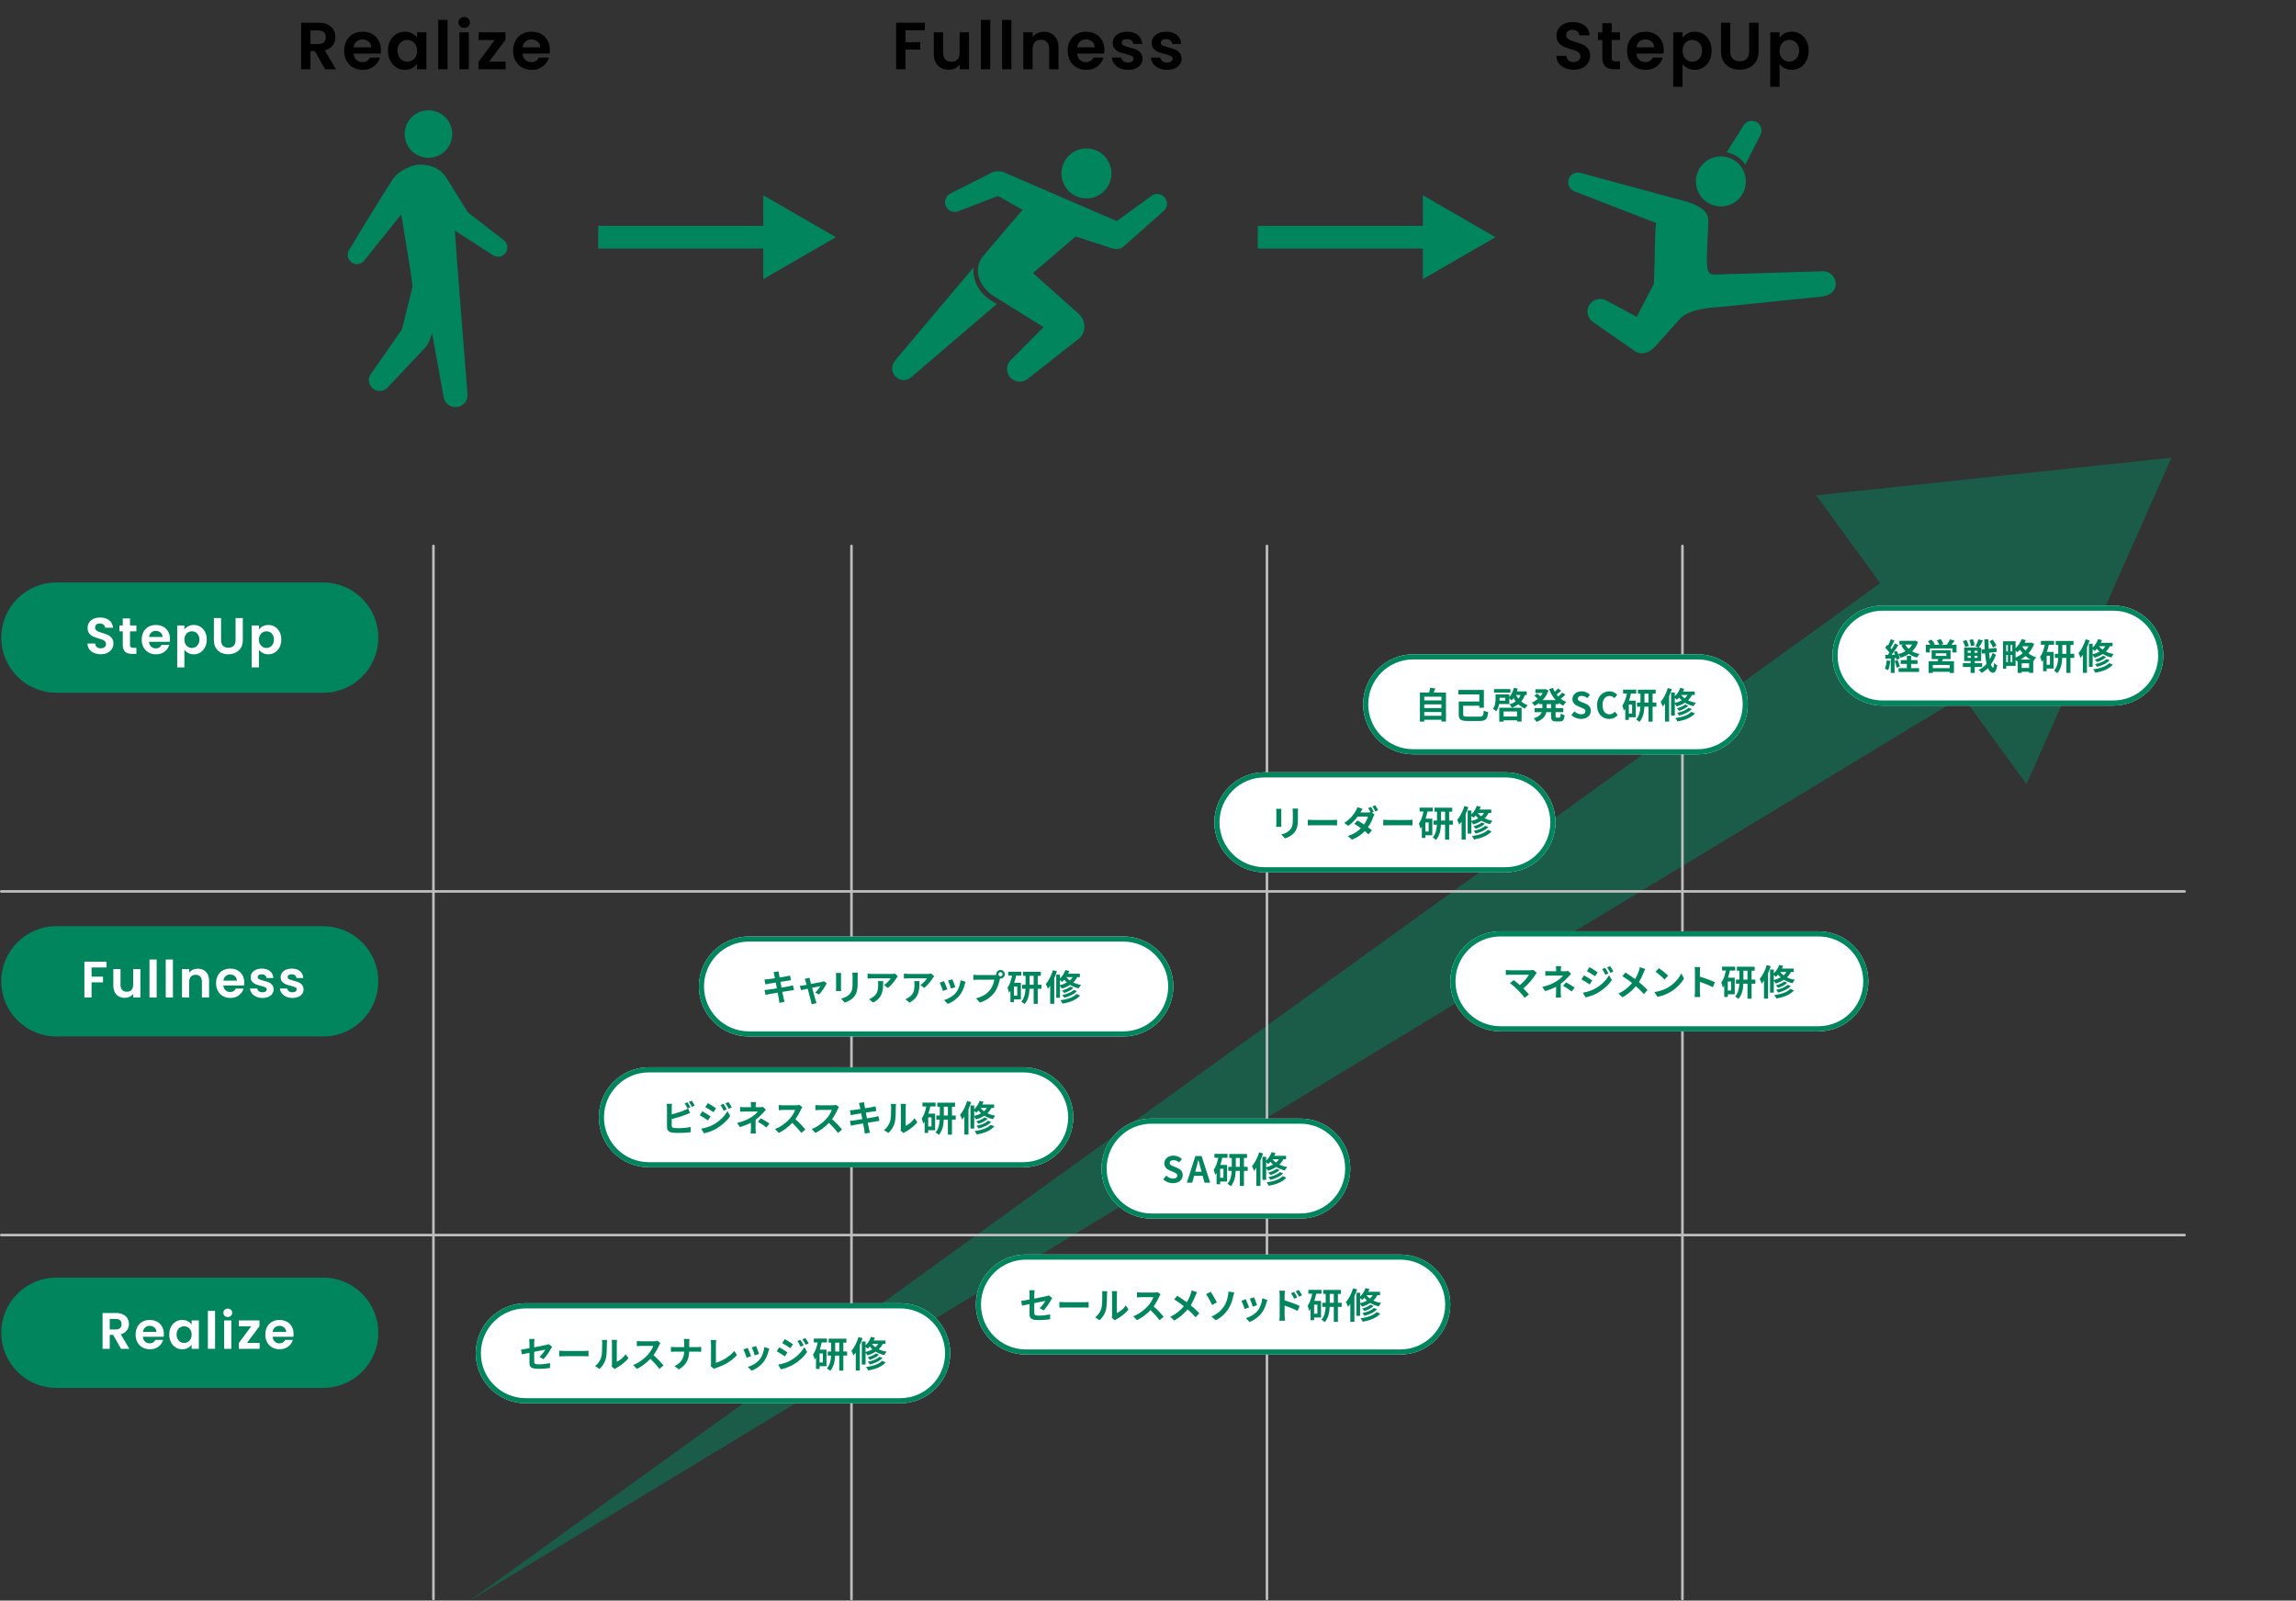 <?xml version="1.0" encoding="utf-8"?>
<!-- Generator: Adobe Illustrator 15.0.0, SVG Export Plug-In . SVG Version: 6.00 Build 0)  -->
<!DOCTYPE svg PUBLIC "-//W3C//DTD SVG 1.1//EN" "http://www.w3.org/Graphics/SVG/1.1/DTD/svg11.dtd">
<svg version="1.1" id="レイヤー_1" xmlns="http://www.w3.org/2000/svg" xmlns:xlink="http://www.w3.org/1999/xlink" x="0px"
	 y="0px" width="895.238px" height="624.002px" viewBox="0 0 895.238 624.002" enable-background="new 0 0 895.238 624.002"
	 xml:space="preserve">
<rect x="0" y="0" width="895.238" height="624.002" fill="#333333" stroke="none"/>
<g id="グループ_14279" transform="translate(-339.5 -6999.999)">
	<path id="パス_21110" opacity="0.499" fill="#01855D" enable-background="new    " d="M1186.179,7178.424l-138.496,14.687
		l24.924,34.238l-549.911,396.652l582.028-352.533l24.926,34.237L1186.179,7178.424z"/>
	<g id="グループ_14263" transform="translate(380.677 6729.346)">
		<path id="パス_21094" fill="#01855D" d="M116.631,322.521c-0.219,5.111,3.747,9.433,8.859,9.651
			c5.112,0.22,9.433-3.747,9.652-8.858c0.219-5.111-3.747-9.434-8.859-9.652c0,0,0,0-0.001,0c-5.11-0.22-9.431,3.746-9.651,8.856
			C116.631,322.519,116.631,322.52,116.631,322.521z"/>
		<path id="パス_21095" fill="#01855D" d="M95.021,367.98c0,0,12.912-21.39,17.27-27.924c2.172-2.766,6.962-5.26,10.361-5.24
			c5.652,0.034,8.718,2.678,10.446,5.473l8.113,13.101l13.9,10.8c1.624,1.15,2.008,3.4,0.857,5.024
			c-1.151,1.625-3.401,2.009-5.025,0.857l0,0l-14.774-9.524c0.145,3.883,4.907,63.431,4.907,63.431
			c0.393,2.565-1.37,4.964-3.936,5.356c-2.566,0.392-4.964-1.37-5.356-3.937c-0.008-0.054-0.016-0.108-0.022-0.162l-4.462-24.718
			l-0.9,2.6c-0.392,1.059-0.955,2.046-1.666,2.923l-14.849,15.76c-1.638,1.665-4.316,1.687-5.98,0.048
			c-1.642-1.616-1.688-4.249-0.104-5.922l11.749-16.878l4.124-16.579c-0.035-2.5-4.422-28.223-4.422-28.223L101,372.012
			c-1.113,1.65-3.354,2.085-5.004,0.972c-1.65-1.113-2.086-3.354-0.972-5.004l0,0H95.021z"/>
	</g>
	<g id="グループ_14265" transform="translate(687.392 7057.874)">
		<path id="パス_21096" fill="#01855D" d="M66.34,7.14c-1.437,5.184,1.601,10.551,6.785,11.988
			c5.184,1.437,10.551-1.601,11.987-6.785c1.438-5.183-1.6-10.55-6.783-11.987S67.778,1.955,66.34,7.14
			C66.34,7.139,66.34,7.14,66.34,7.14z"/>
		<g id="グループ_14264" transform="translate(0 8.867)">
			<path id="パス_21097" fill="#01855D" d="M1.203,73.813l-0.06-0.056c0,0,16.6-19.7,30.6-36.277
				c-0.112,0.884-0.123,1.777-0.031,2.664c0.554,3.884,2.678,7.371,5.876,9.644l0.078,0.062l3.093,1.923L7.749,80.019
				c-1.714,1.809-4.569,1.885-6.377,0.172c-1.809-1.714-1.885-4.569-0.172-6.378H1.203z"/>
			<path id="パス_21098" fill="#01855D" d="M22.903,8.597l14.844-7.5c1.541-1.008,3.43-1.331,5.218-0.894L87.547,19.44l13.4-9.714
				c1.625-1.32,4.012-1.074,5.332,0.551s1.074,4.013-0.551,5.333c-0.021,0.018-0.045,0.036-0.066,0.053l-15.6,13.821
				c-1.59,1.262-3.811,0.893-5.371,0.289l-13.16-4.326L54.867,39.704c5.929,5.275,17.757,15.831,17.757,15.831l-0.013,0.024
				c2.75,2.343,3.08,6.472,0.737,9.221c-0.066,0.078-0.135,0.154-0.204,0.229L53.08,80.741c-1.999,1.858-5.126,1.745-6.984-0.254
				c-1.825-1.964-1.752-5.024,0.165-6.898l12.771-12.788l-20.23-12.584c-5.719-4.4-7.052-10.739-3.325-15.147
				c8.5-10.044,15.249-17.994,15.339-18L41.26,9.643l-15.414,5.934c-1.929,0.813-4.152-0.093-4.964-2.021
				c-0.813-1.93,0.093-4.151,2.021-4.964L22.903,8.597z"/>
		</g>
	</g>
	<g id="グループ_14266" transform="translate(944.574 7066.43) rotate(-14)">
		<path id="パス_21099" fill="#01855D" d="M49.864,50.208c-0.277,1.54-0.816,4.009,1.815,4.523l41.742,9.072
			c2.598,0.834,4.026,3.615,3.194,6.212c0,0.001,0,0.002-0.001,0.003c-0.835,2.6-3.247,3.441-6.217,3.194l-39.238-5.61
			c-6.487-1.263-12.352-1.717-16.199,0.317L22.74,76.18c-2.816,2.092-6.281,2.312-8.326,0.051L1.564,61.542
			c-1.979-1.878-2.063-5.006-0.184-6.987c1.86-1.962,4.951-2.065,6.938-0.232l9.984,9.067l9.615-10.873
			c2.971-9.899,5.445-20.636,6.6-22.765L6.805,10.205C5.004,9.137,4.409,6.811,5.478,5.011c1.067-1.801,3.391-2.396,5.192-1.328
			c0.032,0.018,0.063,0.037,0.093,0.056l32.477,18.116c10.216,5.27,12.101,8.366,11.184,12.15
			C54.058,35.516,50.084,48.009,49.864,50.208z"/>
		<path id="パス_21100" fill="#01855D" d="M71.207,12.011c-0.962-0.979-2.088-1.78-3.332-2.365l8.815-8.472
			c1.443-1.515,3.842-1.573,5.358-0.129c1.514,1.444,1.572,3.843,0.129,5.358l-8.408,9.641
			C73.206,14.537,72.333,13.163,71.207,12.011z"/>
		<path id="パス_21101" fill="#01855D" d="M53.181,20.006c-0.061,5.379,4.252,9.79,9.632,9.85
			c5.379,0.061,9.788-4.252,9.849-9.631s-4.252-9.789-9.632-9.85l0,0C57.65,10.315,53.242,14.628,53.181,20.006z"/>
	</g>
	<g enable-background="new    ">
		<path d="M466.276,7026.999l-4.004-7.072h-1.716v7.072h-3.64v-18.148h6.812c1.404,0,2.6,0.247,3.588,0.741
			c0.988,0.494,1.729,1.162,2.223,2.002c0.494,0.841,0.741,1.781,0.741,2.821c0,1.196-0.347,2.275-1.04,3.237
			c-0.694,0.962-1.725,1.625-3.094,1.988l4.342,7.358H466.276z M460.556,7017.197h3.042c0.988,0,1.725-0.238,2.21-0.715
			c0.485-0.477,0.728-1.14,0.728-1.989c0-0.832-0.243-1.478-0.728-1.938c-0.485-0.459-1.222-0.688-2.21-0.688h-3.042V7017.197z"/>
		<path d="M487.908,7020.889h-10.53c0.087,1.04,0.451,1.855,1.092,2.444c0.641,0.59,1.43,0.884,2.366,0.884
			c1.352,0,2.314-0.58,2.886-1.742h3.926c-0.416,1.388-1.213,2.527-2.392,3.419c-1.179,0.894-2.626,1.34-4.342,1.34
			c-1.387,0-2.63-0.308-3.731-0.924c-1.101-0.614-1.959-1.485-2.574-2.612s-0.923-2.427-0.923-3.9c0-1.49,0.303-2.799,0.91-3.926
			c0.606-1.127,1.456-1.993,2.548-2.6c1.092-0.607,2.349-0.91,3.77-0.91c1.369,0,2.596,0.295,3.679,0.884
			c1.083,0.59,1.924,1.426,2.522,2.509c0.598,1.084,0.897,2.327,0.897,3.731C488.012,7020.005,487.977,7020.473,487.908,7020.889z
			 M484.242,7018.445c-0.018-0.937-0.355-1.686-1.014-2.249s-1.465-0.846-2.418-0.846c-0.901,0-1.66,0.273-2.275,0.819
			c-0.616,0.546-0.993,1.305-1.131,2.275H484.242z"/>
		<path d="M491.639,7015.871c0.581-1.127,1.369-1.993,2.366-2.6c0.996-0.607,2.11-0.91,3.341-0.91c1.075,0,2.015,0.217,2.821,0.649
			c0.806,0.434,1.452,0.979,1.937,1.639v-2.055h3.666v14.404h-3.666v-2.106c-0.468,0.677-1.114,1.235-1.937,1.678
			c-0.823,0.441-1.772,0.663-2.847,0.663c-1.214,0-2.319-0.313-3.315-0.937c-0.997-0.624-1.786-1.503-2.366-2.639
			c-0.581-1.135-0.871-2.439-0.871-3.913C490.768,7018.289,491.058,7016.998,491.639,7015.871z M501.583,7017.522
			c-0.347-0.633-0.815-1.118-1.404-1.456c-0.589-0.339-1.222-0.508-1.898-0.508c-0.676,0-1.3,0.165-1.872,0.494
			c-0.572,0.33-1.036,0.811-1.391,1.443c-0.355,0.633-0.533,1.383-0.533,2.249c0,0.867,0.177,1.625,0.533,2.275
			c0.355,0.649,0.823,1.148,1.404,1.494c0.581,0.348,1.2,0.521,1.859,0.521c0.676,0,1.309-0.169,1.898-0.507
			c0.589-0.338,1.057-0.823,1.404-1.456s0.52-1.392,0.52-2.275S501.93,7018.155,501.583,7017.522z"/>
		<path d="M514.012,7007.759v19.24h-3.64v-19.24H514.012z"/>
		<path d="M518.886,7010.268c-0.425-0.406-0.637-0.914-0.637-1.521s0.212-1.113,0.637-1.521c0.424-0.406,0.958-0.61,1.599-0.61
			c0.641,0,1.174,0.204,1.599,0.61c0.425,0.408,0.637,0.915,0.637,1.521s-0.212,1.114-0.637,1.521
			c-0.425,0.408-0.958,0.611-1.599,0.611C519.844,7010.879,519.311,7010.676,518.886,7010.268z M522.279,7012.595v14.404h-3.64
			v-14.404H522.279z"/>
		<path d="M530.235,7024.009h6.422v2.99h-10.556v-2.938l6.292-8.476h-6.266v-2.99h10.452v2.938L530.235,7024.009z"/>
		<path d="M553.791,7020.889h-10.53c0.087,1.04,0.451,1.855,1.092,2.444c0.641,0.59,1.43,0.884,2.366,0.884
			c1.352,0,2.314-0.58,2.886-1.742h3.926c-0.416,1.388-1.213,2.527-2.392,3.419c-1.179,0.894-2.626,1.34-4.342,1.34
			c-1.387,0-2.63-0.308-3.731-0.924c-1.101-0.614-1.959-1.485-2.574-2.612s-0.923-2.427-0.923-3.9c0-1.49,0.303-2.799,0.91-3.926
			c0.606-1.127,1.456-1.993,2.548-2.6c1.092-0.607,2.349-0.91,3.77-0.91c1.369,0,2.596,0.295,3.679,0.884
			c1.083,0.59,1.924,1.426,2.522,2.509c0.598,1.084,0.897,2.327,0.897,3.731C553.895,7020.005,553.86,7020.473,553.791,7020.889z
			 M550.125,7018.445c-0.018-0.937-0.355-1.686-1.014-2.249s-1.465-0.846-2.418-0.846c-0.901,0-1.66,0.273-2.275,0.819
			c-0.616,0.546-0.993,1.305-1.131,2.275H550.125z"/>
	</g>
	<g enable-background="new    ">
		<path d="M700.122,7008.851v2.938h-7.566v4.654h5.798v2.886h-5.798v7.67h-3.64v-18.148H700.122z"/>
		<path d="M717.334,7012.595v14.404h-3.666v-1.82c-0.468,0.624-1.079,1.114-1.833,1.47c-0.754,0.354-1.573,0.532-2.457,0.532
			c-1.127,0-2.124-0.237-2.99-0.715c-0.867-0.477-1.547-1.179-2.041-2.105c-0.494-0.928-0.741-2.032-0.741-3.315v-8.45h3.64v7.931
			c0,1.144,0.286,2.023,0.858,2.639c0.572,0.615,1.352,0.923,2.34,0.923c1.005,0,1.794-0.308,2.366-0.923
			c0.572-0.615,0.858-1.495,0.858-2.639v-7.931H717.334z"/>
		<path d="M725.602,7007.759v19.24h-3.64v-19.24H725.602z"/>
		<path d="M733.87,7007.759v19.24h-3.64v-19.24H733.87z"/>
		<path d="M750.64,7014.012c1.057,1.084,1.586,2.597,1.586,4.537v8.45h-3.64v-7.956c0-1.144-0.286-2.023-0.858-2.639
			c-0.572-0.615-1.352-0.923-2.34-0.923c-1.005,0-1.798,0.308-2.379,0.923c-0.581,0.615-0.871,1.495-0.871,2.639v7.956h-3.64
			v-14.404h3.64v1.794c0.485-0.624,1.105-1.113,1.859-1.469c0.754-0.354,1.582-0.533,2.483-0.533
			C748.196,7012.387,749.583,7012.929,750.64,7014.012z"/>
		<path d="M770.01,7020.889h-10.53c0.087,1.04,0.451,1.855,1.092,2.444c0.641,0.59,1.43,0.884,2.366,0.884
			c1.352,0,2.314-0.58,2.886-1.742h3.926c-0.416,1.388-1.213,2.527-2.392,3.419c-1.179,0.894-2.626,1.34-4.342,1.34
			c-1.387,0-2.63-0.308-3.731-0.924c-1.101-0.614-1.959-1.485-2.574-2.612s-0.923-2.427-0.923-3.9c0-1.49,0.303-2.799,0.91-3.926
			c0.606-1.127,1.456-1.993,2.548-2.6c1.092-0.607,2.349-0.91,3.77-0.91c1.369,0,2.596,0.295,3.679,0.884
			c1.083,0.59,1.924,1.426,2.522,2.509c0.598,1.084,0.897,2.327,0.897,3.731C770.114,7020.005,770.079,7020.473,770.01,7020.889z
			 M766.344,7018.445c-0.018-0.937-0.355-1.686-1.014-2.249s-1.465-0.846-2.418-0.846c-0.901,0-1.66,0.273-2.275,0.819
			c-0.616,0.546-0.993,1.305-1.131,2.275H766.344z"/>
		<path d="M776.146,7026.596c-0.936-0.424-1.677-1.001-2.223-1.729c-0.546-0.729-0.845-1.534-0.897-2.418h3.666
			c0.069,0.555,0.342,1.014,0.819,1.378c0.477,0.364,1.07,0.546,1.781,0.546c0.693,0,1.235-0.139,1.625-0.416
			c0.39-0.277,0.585-0.633,0.585-1.066c0-0.468-0.239-0.818-0.715-1.053c-0.477-0.233-1.235-0.489-2.275-0.767
			c-1.075-0.261-1.955-0.528-2.639-0.807c-0.685-0.276-1.274-0.701-1.768-1.273c-0.494-0.572-0.741-1.343-0.741-2.314
			c0-0.797,0.229-1.524,0.689-2.184c0.459-0.658,1.118-1.179,1.976-1.561c0.858-0.381,1.868-0.571,3.029-0.571
			c1.716,0,3.085,0.429,4.108,1.287c1.023,0.857,1.586,2.015,1.69,3.471h-3.484c-0.052-0.572-0.291-1.027-0.715-1.365
			c-0.425-0.338-0.993-0.507-1.703-0.507c-0.659,0-1.166,0.121-1.521,0.364c-0.355,0.242-0.533,0.581-0.533,1.014
			c0,0.485,0.242,0.854,0.728,1.105c0.485,0.251,1.239,0.507,2.262,0.767c1.04,0.26,1.898,0.529,2.574,0.806
			c0.676,0.277,1.261,0.707,1.755,1.287c0.494,0.581,0.75,1.348,0.767,2.301c0,0.832-0.23,1.578-0.689,2.236
			c-0.459,0.659-1.118,1.175-1.976,1.547c-0.858,0.373-1.859,0.56-3.003,0.56C778.139,7027.233,777.082,7027.021,776.146,7026.596z"
			/>
		<path d="M791.355,7026.596c-0.936-0.424-1.676-1.001-2.223-1.729c-0.545-0.729-0.845-1.534-0.896-2.418h3.666
			c0.068,0.555,0.342,1.014,0.818,1.378s1.07,0.546,1.781,0.546c0.693,0,1.235-0.139,1.625-0.416
			c0.391-0.277,0.586-0.633,0.586-1.066c0-0.468-0.239-0.818-0.716-1.053c-0.478-0.233-1.235-0.489-2.274-0.767
			c-1.075-0.261-1.955-0.528-2.64-0.807c-0.685-0.276-1.274-0.701-1.769-1.273c-0.493-0.572-0.74-1.343-0.74-2.314
			c0-0.797,0.229-1.524,0.689-2.184c0.459-0.658,1.117-1.179,1.976-1.561c0.858-0.381,1.868-0.571,3.028-0.571
			c1.717,0,3.086,0.429,4.108,1.287c1.022,0.857,1.587,2.015,1.69,3.471h-3.484c-0.052-0.572-0.291-1.027-0.715-1.365
			c-0.425-0.338-0.992-0.507-1.703-0.507c-0.658,0-1.166,0.121-1.521,0.364c-0.355,0.242-0.532,0.581-0.532,1.014
			c0,0.485,0.242,0.854,0.728,1.105c0.485,0.251,1.239,0.507,2.262,0.767c1.041,0.26,1.898,0.529,2.574,0.806
			c0.676,0.277,1.262,0.707,1.756,1.287c0.494,0.581,0.749,1.348,0.767,2.301c0,0.832-0.229,1.578-0.688,2.236
			c-0.46,0.659-1.119,1.175-1.977,1.547c-0.857,0.373-1.859,0.56-3.003,0.56C793.349,7027.233,792.292,7027.021,791.355,7026.596z"
			/>
	</g>
	<g enable-background="new    ">
		<path d="M949.673,7026.531c-1.014-0.434-1.816-1.058-2.405-1.872s-0.893-1.776-0.909-2.886h3.899
			c0.052,0.745,0.315,1.335,0.793,1.768c0.477,0.434,1.131,0.65,1.963,0.65c0.849,0,1.517-0.204,2.002-0.611s0.728-0.94,0.728-1.599
			c0-0.537-0.164-0.979-0.494-1.326c-0.328-0.347-0.74-0.62-1.234-0.819s-1.174-0.42-2.041-0.663
			c-1.179-0.347-2.137-0.688-2.873-1.026c-0.736-0.339-1.369-0.85-1.898-1.534c-0.528-0.685-0.793-1.6-0.793-2.743
			c0-1.074,0.27-2.011,0.807-2.809c0.537-0.797,1.291-1.407,2.262-1.833c0.971-0.424,2.08-0.637,3.328-0.637
			c1.872,0,3.393,0.455,4.563,1.365s1.816,2.18,1.938,3.809h-4.004c-0.035-0.624-0.299-1.139-0.793-1.547
			c-0.494-0.407-1.148-0.61-1.963-0.61c-0.711,0-1.279,0.182-1.703,0.546c-0.425,0.363-0.637,0.893-0.637,1.586
			c0,0.485,0.16,0.889,0.48,1.209s0.719,0.581,1.196,0.779c0.477,0.2,1.147,0.43,2.015,0.689c1.179,0.347,2.141,0.693,2.887,1.04
			c0.744,0.347,1.387,0.867,1.924,1.56c0.537,0.694,0.806,1.604,0.806,2.73c0,0.971-0.251,1.872-0.754,2.704
			s-1.239,1.495-2.21,1.989c-0.971,0.493-2.123,0.74-3.458,0.74C951.827,7027.181,950.687,7026.965,949.673,7026.531z"/>
		<path d="M967.939,7015.585v6.968c0,0.485,0.116,0.837,0.35,1.054c0.234,0.217,0.629,0.324,1.184,0.324h1.689v3.068h-2.287
			c-3.068,0-4.602-1.49-4.602-4.472v-6.942h-1.717v-2.99h1.717v-3.562h3.666v3.562h3.223v2.99H967.939z"/>
		<path d="M988.114,7020.889h-10.53c0.087,1.04,0.451,1.855,1.092,2.444c0.642,0.59,1.43,0.884,2.366,0.884
			c1.353,0,2.313-0.58,2.886-1.742h3.926c-0.416,1.388-1.213,2.527-2.391,3.419c-1.18,0.894-2.627,1.34-4.343,1.34
			c-1.387,0-2.63-0.308-3.731-0.924c-1.101-0.614-1.959-1.485-2.574-2.612s-0.922-2.427-0.922-3.9c0-1.49,0.303-2.799,0.91-3.926
			c0.605-1.127,1.455-1.993,2.547-2.6c1.093-0.607,2.35-0.91,3.771-0.91c1.369,0,2.596,0.295,3.679,0.884
			c1.084,0.59,1.924,1.426,2.522,2.509c0.598,1.084,0.897,2.327,0.897,3.731C988.218,7020.005,988.183,7020.473,988.114,7020.889z
			 M984.448,7018.445c-0.018-0.937-0.355-1.686-1.015-2.249c-0.658-0.563-1.465-0.846-2.418-0.846c-0.9,0-1.659,0.273-2.274,0.819
			c-0.616,0.546-0.993,1.305-1.131,2.275H984.448z"/>
		<path d="M997.486,7013.024c0.823-0.442,1.764-0.663,2.821-0.663c1.23,0,2.345,0.303,3.341,0.91
			c0.996,0.606,1.785,1.469,2.366,2.587c0.581,1.117,0.871,2.413,0.871,3.887s-0.29,2.778-0.871,3.913
			c-0.581,1.136-1.37,2.015-2.366,2.639s-2.11,0.937-3.341,0.937c-1.058,0-1.989-0.218-2.795-0.65s-1.46-0.979-1.963-1.638v8.918
			h-3.64v-21.269h3.64v2.08C996.017,7014.017,996.663,7013.466,997.486,7013.024z M1002.634,7017.496
			c-0.355-0.633-0.824-1.113-1.404-1.443c-0.58-0.329-1.209-0.494-1.885-0.494c-0.658,0-1.278,0.169-1.859,0.508
			c-0.58,0.338-1.049,0.827-1.404,1.469s-0.532,1.396-0.532,2.262c0,0.867,0.177,1.621,0.532,2.262
			c0.355,0.642,0.824,1.132,1.404,1.47c0.581,0.338,1.201,0.507,1.859,0.507c0.676,0,1.305-0.173,1.885-0.521
			c0.58-0.346,1.049-0.84,1.404-1.481s0.533-1.404,0.533-2.288C1003.167,7018.879,1002.99,7018.129,1002.634,7017.496z"/>
		<path d="M1014.166,7008.851v11.232c0,1.23,0.32,2.171,0.962,2.821c0.641,0.649,1.542,0.975,2.704,0.975
			c1.178,0,2.088-0.325,2.729-0.975c0.642-0.65,0.962-1.591,0.962-2.821v-11.232h3.666v11.206c0,1.543-0.334,2.848-1.001,3.913
			c-0.667,1.066-1.56,1.868-2.678,2.405s-2.362,0.806-3.731,0.806c-1.352,0-2.578-0.269-3.679-0.806s-1.972-1.339-2.612-2.405
			c-0.643-1.065-0.963-2.37-0.963-3.913v-11.206H1014.166z"/>
		<path d="M1035.316,7013.024c0.822-0.442,1.764-0.663,2.82-0.663c1.23,0,2.345,0.303,3.342,0.91
			c0.996,0.606,1.785,1.469,2.365,2.587c0.581,1.117,0.871,2.413,0.871,3.887s-0.29,2.778-0.871,3.913
			c-0.58,1.136-1.369,2.015-2.365,2.639c-0.997,0.624-2.111,0.937-3.342,0.937c-1.057,0-1.988-0.218-2.795-0.65
			c-0.806-0.433-1.46-0.979-1.963-1.638v8.918h-3.64v-21.269h3.64v2.08C1033.847,7014.017,1034.492,7013.466,1035.316,7013.024z
			 M1040.464,7017.496c-0.355-0.633-0.824-1.113-1.404-1.443c-0.581-0.329-1.209-0.494-1.885-0.494
			c-0.659,0-1.279,0.169-1.859,0.508c-0.581,0.338-1.049,0.827-1.404,1.469s-0.533,1.396-0.533,2.262
			c0,0.867,0.178,1.621,0.533,2.262c0.355,0.642,0.823,1.132,1.404,1.47c0.58,0.338,1.2,0.507,1.859,0.507
			c0.676,0,1.304-0.173,1.885-0.521c0.58-0.346,1.049-0.84,1.404-1.481c0.354-0.642,0.532-1.404,0.532-2.288
			C1040.997,7018.879,1040.819,7018.129,1040.464,7017.496z"/>
	</g>
	<path id="パス_21102" fill="#01855D" d="M637.117,7108.821v-11.909h-64.363v-8.869h64.363v-11.91l28.305,16.344L637.117,7108.821
		z"/>
	<path id="パス_21103" fill="#01855D" d="M894.298,7108.821v-11.909h-64.363v-8.869h64.363v-11.91l28.305,16.344L894.298,7108.821
		z"/>
	<path id="長方形_192" fill="#01855D" d="M361.5,7227.082h104c11.874,0,21.5,9.626,21.5,21.5l0,0c0,11.874-9.626,21.5-21.5,21.5
		h-104c-11.874,0-21.5-9.626-21.5-21.5l0,0C340,7236.708,349.626,7227.082,361.5,7227.082z"/>
	<path id="長方形_193" fill="#01855D" d="M361.5,7361.081h104c11.874,0,21.5,9.626,21.5,21.5l0,0c0,11.875-9.626,21.5-21.5,21.5
		h-104c-11.874,0-21.5-9.625-21.5-21.5l0,0C340,7370.707,349.626,7361.081,361.5,7361.081z"/>
	<path id="長方形_194" fill="#01855D" d="M361.5,7498.081h104c11.874,0,21.5,9.626,21.5,21.5l0,0c0,11.875-9.626,21.5-21.5,21.5
		h-104c-11.874,0-21.5-9.625-21.5-21.5l0,0C340,7507.707,349.626,7498.081,361.5,7498.081z"/>
	<g enable-background="new    ">
		<path fill="#FFFFFF" d="M376.165,7254.549c-0.78-0.333-1.396-0.813-1.85-1.439c-0.454-0.627-0.687-1.367-0.7-2.22h3
			c0.04,0.573,0.243,1.026,0.61,1.359c0.367,0.334,0.87,0.5,1.51,0.5c0.653,0,1.167-0.156,1.54-0.47
			c0.373-0.313,0.56-0.724,0.56-1.23c0-0.413-0.127-0.753-0.38-1.02s-0.57-0.477-0.95-0.63c-0.38-0.153-0.904-0.323-1.57-0.51
			c-0.907-0.267-1.643-0.53-2.21-0.79c-0.567-0.261-1.053-0.653-1.46-1.181c-0.407-0.526-0.61-1.229-0.61-2.109
			c0-0.827,0.207-1.547,0.62-2.16c0.413-0.613,0.993-1.083,1.74-1.41c0.747-0.326,1.6-0.49,2.56-0.49c1.44,0,2.61,0.351,3.51,1.05
			c0.9,0.7,1.396,1.677,1.49,2.931h-3.08c-0.027-0.48-0.23-0.877-0.61-1.19s-0.883-0.47-1.51-0.47c-0.547,0-0.983,0.14-1.31,0.42
			c-0.327,0.28-0.49,0.687-0.49,1.22c0,0.374,0.123,0.684,0.37,0.931c0.247,0.246,0.553,0.446,0.92,0.6s0.883,0.33,1.55,0.53
			c0.907,0.267,1.647,0.533,2.22,0.8s1.066,0.667,1.48,1.2c0.413,0.533,0.62,1.233,0.62,2.1c0,0.747-0.193,1.44-0.58,2.08
			s-0.954,1.15-1.7,1.53s-1.633,0.569-2.66,0.569C377.821,7255.049,376.945,7254.883,376.165,7254.549z"/>
		<path fill="#FFFFFF" d="M390.195,7246.129v5.36c0,0.373,0.09,0.644,0.27,0.81c0.18,0.167,0.483,0.25,0.91,0.25h1.3v2.36h-1.76
			c-2.36,0-3.54-1.146-3.54-3.44v-5.34h-1.32v-2.3h1.32v-2.74h2.82v2.74h2.48v2.3H390.195z"/>
		<path fill="#FFFFFF" d="M405.694,7250.209h-8.1c0.066,0.8,0.347,1.427,0.84,1.88c0.493,0.454,1.1,0.681,1.82,0.681
			c1.04,0,1.78-0.447,2.22-1.341h3.02c-0.32,1.067-0.933,1.944-1.84,2.631s-2.02,1.029-3.34,1.029c-1.067,0-2.023-0.236-2.87-0.71
			c-0.847-0.473-1.507-1.143-1.98-2.01c-0.474-0.866-0.71-1.866-0.71-3c0-1.146,0.233-2.153,0.7-3.02c0.467-0.867,1.12-1.533,1.96-2
			c0.84-0.467,1.807-0.7,2.9-0.7c1.053,0,1.997,0.227,2.83,0.68c0.833,0.453,1.48,1.097,1.94,1.93c0.46,0.834,0.69,1.79,0.69,2.87
			C405.774,7249.529,405.748,7249.89,405.694,7250.209z M402.874,7248.329c-0.013-0.72-0.273-1.297-0.78-1.729
			c-0.507-0.434-1.127-0.65-1.86-0.65c-0.693,0-1.277,0.21-1.75,0.63c-0.474,0.42-0.764,1.004-0.87,1.75H402.874z"/>
		<path fill="#FFFFFF" d="M412.884,7244.159c0.633-0.34,1.356-0.51,2.17-0.51c0.947,0,1.803,0.233,2.57,0.7
			c0.767,0.467,1.373,1.13,1.82,1.989c0.447,0.86,0.67,1.857,0.67,2.99c0,1.134-0.223,2.137-0.67,3.01
			c-0.447,0.874-1.053,1.551-1.82,2.03c-0.767,0.48-1.624,0.72-2.57,0.72c-0.813,0-1.53-0.167-2.15-0.5s-1.124-0.753-1.51-1.26v6.86
			h-2.8v-16.36h2.8v1.6C411.754,7244.923,412.25,7244.499,412.884,7244.159z M416.844,7247.6c-0.273-0.487-0.633-0.857-1.08-1.11
			s-0.93-0.38-1.45-0.38c-0.507,0-0.983,0.13-1.43,0.39s-0.807,0.637-1.08,1.13c-0.273,0.494-0.41,1.073-0.41,1.74
			s0.136,1.247,0.41,1.74s0.633,0.87,1.08,1.13s0.923,0.39,1.43,0.39c0.52,0,1.003-0.133,1.45-0.399s0.807-0.646,1.08-1.141
			c0.273-0.493,0.41-1.08,0.41-1.76C417.254,7248.663,417.117,7248.086,416.844,7247.6z"/>
		<path fill="#FFFFFF" d="M425.694,7240.949v8.64c0,0.947,0.247,1.67,0.74,2.17s1.187,0.75,2.08,0.75c0.907,0,1.606-0.25,2.1-0.75
			c0.493-0.5,0.74-1.223,0.74-2.17v-8.64h2.82v8.62c0,1.187-0.257,2.189-0.77,3.01c-0.514,0.82-1.2,1.437-2.06,1.85
			c-0.86,0.414-1.817,0.62-2.87,0.62c-1.04,0-1.983-0.206-2.83-0.62c-0.847-0.413-1.517-1.029-2.01-1.85
			c-0.494-0.82-0.74-1.823-0.74-3.01v-8.62H425.694z"/>
		<path fill="#FFFFFF" d="M441.944,7244.159c0.633-0.34,1.356-0.51,2.17-0.51c0.947,0,1.803,0.233,2.57,0.7
			c0.767,0.467,1.373,1.13,1.82,1.989c0.447,0.86,0.67,1.857,0.67,2.99c0,1.134-0.223,2.137-0.67,3.01
			c-0.447,0.874-1.053,1.551-1.82,2.03c-0.767,0.48-1.624,0.72-2.57,0.72c-0.813,0-1.53-0.167-2.15-0.5s-1.124-0.753-1.51-1.26v6.86
			h-2.8v-16.36h2.8v1.6C440.814,7244.923,441.311,7244.499,441.944,7244.159z M445.904,7247.6c-0.273-0.487-0.633-0.857-1.08-1.11
			s-0.93-0.38-1.45-0.38c-0.507,0-0.983,0.13-1.43,0.39s-0.807,0.637-1.08,1.13c-0.273,0.494-0.41,1.073-0.41,1.74
			s0.136,1.247,0.41,1.74s0.633,0.87,1.08,1.13s0.923,0.39,1.43,0.39c0.52,0,1.003-0.133,1.45-0.399s0.807-0.646,1.08-1.141
			c0.273-0.493,0.41-1.08,0.41-1.76C446.314,7248.663,446.177,7248.086,445.904,7247.6z"/>
	</g>
	<g enable-background="new    ">
		<path fill="#FFFFFF" d="M381.026,7374.916v2.26h-5.82v3.58h4.46v2.22h-4.46v5.9h-2.8v-13.96H381.026z"/>
		<path fill="#FFFFFF" d="M394.246,7377.796v11.08h-2.82v-1.4c-0.36,0.48-0.83,0.857-1.41,1.131c-0.58,0.272-1.21,0.409-1.89,0.409
			c-0.867,0-1.634-0.183-2.3-0.55c-0.667-0.366-1.19-0.906-1.57-1.62c-0.38-0.713-0.57-1.563-0.57-2.55v-6.5h2.8v6.1
			c0,0.881,0.22,1.558,0.66,2.03c0.44,0.474,1.04,0.71,1.8,0.71c0.773,0,1.38-0.236,1.82-0.71c0.44-0.473,0.66-1.149,0.66-2.03v-6.1
			H394.246z"/>
		<path fill="#FFFFFF" d="M400.586,7374.076v14.8h-2.8v-14.8H400.586z"/>
		<path fill="#FFFFFF" d="M406.926,7374.076v14.8h-2.8v-14.8H406.926z"/>
		<path fill="#FFFFFF" d="M419.807,7378.886c0.813,0.834,1.22,1.997,1.22,3.49v6.5h-2.8v-6.12c0-0.88-0.22-1.557-0.66-2.03
			c-0.44-0.473-1.04-0.71-1.8-0.71c-0.773,0-1.384,0.237-1.83,0.71c-0.447,0.474-0.67,1.15-0.67,2.03v6.12h-2.8v-11.08h2.8v1.38
			c0.373-0.479,0.85-0.856,1.43-1.13s1.217-0.41,1.91-0.41C417.926,7377.636,418.993,7378.053,419.807,7378.886z"/>
		<path fill="#FFFFFF" d="M434.686,7384.176h-8.1c0.066,0.8,0.347,1.427,0.84,1.88c0.493,0.454,1.1,0.681,1.82,0.681
			c1.04,0,1.78-0.447,2.22-1.341h3.02c-0.32,1.067-0.933,1.944-1.84,2.631s-2.02,1.029-3.34,1.029c-1.067,0-2.023-0.236-2.87-0.71
			c-0.847-0.473-1.507-1.143-1.98-2.01c-0.474-0.866-0.71-1.866-0.71-3c0-1.146,0.233-2.153,0.7-3.02c0.467-0.867,1.12-1.533,1.96-2
			c0.84-0.467,1.807-0.7,2.9-0.7c1.053,0,1.997,0.227,2.83,0.68c0.833,0.453,1.48,1.097,1.94,1.93c0.46,0.834,0.69,1.79,0.69,2.87
			C434.766,7383.496,434.739,7383.856,434.686,7384.176z M431.866,7382.296c-0.013-0.72-0.273-1.297-0.78-1.729
			c-0.507-0.434-1.127-0.65-1.86-0.65c-0.693,0-1.277,0.21-1.75,0.63c-0.474,0.42-0.764,1.004-0.87,1.75H431.866z"/>
		<path fill="#FFFFFF" d="M439.386,7388.566c-0.72-0.327-1.29-0.771-1.71-1.33c-0.42-0.561-0.65-1.181-0.69-1.86h2.82
			c0.053,0.427,0.263,0.78,0.63,1.06c0.367,0.28,0.823,0.421,1.37,0.421c0.533,0,0.95-0.107,1.25-0.32
			c0.3-0.213,0.45-0.486,0.45-0.82c0-0.359-0.183-0.63-0.55-0.81c-0.367-0.181-0.95-0.377-1.75-0.59
			c-0.827-0.2-1.503-0.407-2.03-0.62c-0.527-0.214-0.98-0.54-1.36-0.98c-0.38-0.439-0.57-1.033-0.57-1.78
			c0-0.612,0.177-1.173,0.53-1.68c0.354-0.507,0.86-0.906,1.52-1.2c0.66-0.293,1.437-0.439,2.33-0.439c1.32,0,2.373,0.33,3.16,0.99
			c0.787,0.659,1.22,1.55,1.3,2.67h-2.68c-0.04-0.44-0.224-0.79-0.55-1.051c-0.327-0.26-0.763-0.39-1.31-0.39
			c-0.507,0-0.896,0.094-1.17,0.28s-0.41,0.446-0.41,0.779c0,0.374,0.187,0.657,0.56,0.851c0.374,0.193,0.953,0.39,1.74,0.59
			c0.8,0.2,1.46,0.407,1.98,0.62s0.97,0.543,1.35,0.99c0.38,0.446,0.577,1.036,0.59,1.77c0,0.641-0.177,1.214-0.53,1.72
			c-0.354,0.507-0.86,0.904-1.52,1.19c-0.66,0.286-1.43,0.43-2.31,0.43C440.919,7389.056,440.106,7388.893,439.386,7388.566z"/>
		<path fill="#FFFFFF" d="M451.066,7388.566c-0.72-0.327-1.29-0.771-1.71-1.33c-0.42-0.561-0.65-1.181-0.69-1.86h2.82
			c0.053,0.427,0.263,0.78,0.63,1.06c0.367,0.28,0.823,0.421,1.37,0.421c0.533,0,0.95-0.107,1.25-0.32
			c0.3-0.213,0.45-0.486,0.45-0.82c0-0.359-0.183-0.63-0.55-0.81c-0.367-0.181-0.95-0.377-1.75-0.59
			c-0.827-0.2-1.503-0.407-2.03-0.62c-0.527-0.214-0.98-0.54-1.36-0.98c-0.38-0.439-0.57-1.033-0.57-1.78
			c0-0.612,0.177-1.173,0.53-1.68c0.354-0.507,0.86-0.906,1.52-1.2c0.66-0.293,1.437-0.439,2.33-0.439c1.32,0,2.373,0.33,3.16,0.99
			c0.787,0.659,1.22,1.55,1.3,2.67h-2.68c-0.04-0.44-0.224-0.79-0.55-1.051c-0.327-0.26-0.763-0.39-1.31-0.39
			c-0.507,0-0.896,0.094-1.17,0.28s-0.41,0.446-0.41,0.779c0,0.374,0.187,0.657,0.56,0.851c0.374,0.193,0.953,0.39,1.74,0.59
			c0.8,0.2,1.46,0.407,1.98,0.62s0.97,0.543,1.35,0.99c0.38,0.446,0.577,1.036,0.59,1.77c0,0.641-0.177,1.214-0.53,1.72
			c-0.354,0.507-0.86,0.904-1.52,1.19c-0.66,0.286-1.43,0.43-2.31,0.43C452.599,7389.056,451.786,7388.893,451.066,7388.566z"/>
	</g>
	<g enable-background="new    ">
		<path fill="#FFFFFF" d="M386.694,7525.844l-3.08-5.44h-1.32v5.44h-2.8v-13.96h5.24c1.08,0,2,0.19,2.76,0.57
			c0.76,0.38,1.33,0.894,1.71,1.54c0.38,0.646,0.57,1.369,0.57,2.17c0,0.92-0.267,1.75-0.8,2.489c-0.533,0.74-1.327,1.25-2.38,1.53
			l3.34,5.66H386.694z M382.294,7518.304h2.34c0.76,0,1.327-0.183,1.7-0.55c0.373-0.367,0.56-0.877,0.56-1.53
			c0-0.64-0.187-1.137-0.56-1.49c-0.374-0.353-0.94-0.529-1.7-0.529h-2.34V7518.304z"/>
		<path fill="#FFFFFF" d="M403.314,7521.144h-8.1c0.066,0.8,0.347,1.427,0.84,1.88c0.493,0.454,1.1,0.681,1.82,0.681
			c1.04,0,1.78-0.447,2.22-1.341h3.02c-0.32,1.067-0.933,1.944-1.84,2.631s-2.02,1.029-3.34,1.029c-1.067,0-2.023-0.236-2.87-0.71
			c-0.847-0.473-1.507-1.143-1.98-2.01c-0.474-0.866-0.71-1.866-0.71-3c0-1.146,0.233-2.153,0.7-3.02c0.467-0.867,1.12-1.533,1.96-2
			c0.84-0.467,1.807-0.7,2.9-0.7c1.053,0,1.997,0.227,2.83,0.68c0.833,0.453,1.48,1.097,1.94,1.93c0.46,0.834,0.69,1.79,0.69,2.87
			C403.394,7520.464,403.367,7520.824,403.314,7521.144z M400.494,7519.264c-0.013-0.72-0.273-1.297-0.78-1.729
			c-0.507-0.434-1.127-0.65-1.86-0.65c-0.693,0-1.277,0.21-1.75,0.63c-0.474,0.42-0.764,1.004-0.87,1.75H400.494z"/>
		<path fill="#FFFFFF" d="M406.164,7517.284c0.446-0.867,1.053-1.533,1.82-2s1.623-0.7,2.57-0.7c0.826,0,1.55,0.167,2.17,0.5
			c0.62,0.333,1.116,0.753,1.49,1.26v-1.58h2.82v11.08h-2.82v-1.62c-0.36,0.521-0.857,0.95-1.49,1.29
			c-0.634,0.34-1.364,0.51-2.19,0.51c-0.934,0-1.784-0.239-2.55-0.72c-0.767-0.479-1.374-1.156-1.82-2.03
			c-0.447-0.873-0.67-1.876-0.67-3.01C405.494,7519.144,405.717,7518.15,406.164,7517.284z M413.814,7518.554
			c-0.267-0.486-0.627-0.86-1.08-1.12s-0.94-0.39-1.46-0.39s-1,0.127-1.44,0.38s-0.797,0.623-1.07,1.11
			c-0.273,0.486-0.41,1.063-0.41,1.729c0,0.667,0.137,1.25,0.41,1.75c0.273,0.5,0.633,0.884,1.08,1.15s0.923,0.399,1.43,0.399
			c0.52,0,1.007-0.13,1.46-0.39s0.813-0.633,1.08-1.12c0.267-0.486,0.4-1.07,0.4-1.75S414.081,7519.041,413.814,7518.554z"/>
		<path fill="#FFFFFF" d="M423.354,7511.044v14.8h-2.8v-14.8H423.354z"/>
		<path fill="#FFFFFF" d="M427.083,7512.974c-0.327-0.313-0.49-0.703-0.49-1.17s0.163-0.856,0.49-1.17s0.737-0.47,1.23-0.47
			s0.903,0.156,1.23,0.47s0.49,0.703,0.49,1.17s-0.164,0.856-0.49,1.17s-0.737,0.47-1.23,0.47S427.41,7513.287,427.083,7512.974z
			 M429.694,7514.764v11.08h-2.8v-11.08H429.694z"/>
		<path fill="#FFFFFF" d="M435.793,7523.544h4.94v2.3h-8.12v-2.26l4.84-6.521h-4.82v-2.3h8.04v2.26L435.793,7523.544z"/>
		<path fill="#FFFFFF" d="M453.894,7521.144h-8.1c0.066,0.8,0.347,1.427,0.84,1.88c0.493,0.454,1.1,0.681,1.82,0.681
			c1.04,0,1.78-0.447,2.22-1.341h3.02c-0.32,1.067-0.933,1.944-1.84,2.631s-2.02,1.029-3.34,1.029c-1.067,0-2.023-0.236-2.87-0.71
			c-0.847-0.473-1.507-1.143-1.98-2.01c-0.474-0.866-0.71-1.866-0.71-3c0-1.146,0.233-2.153,0.7-3.02c0.467-0.867,1.12-1.533,1.96-2
			c0.84-0.467,1.807-0.7,2.9-0.7c1.053,0,1.997,0.227,2.83,0.68c0.833,0.453,1.48,1.097,1.94,1.93c0.46,0.834,0.69,1.79,0.69,2.87
			C453.974,7520.464,453.947,7520.824,453.894,7521.144z M451.073,7519.264c-0.013-0.72-0.273-1.297-0.78-1.729
			c-0.507-0.434-1.127-0.65-1.86-0.65c-0.693,0-1.277,0.21-1.75,0.63c-0.474,0.42-0.764,1.004-0.87,1.75H451.073z"/>
	</g>
	<path id="パス_21104" fill="none" stroke="#BEBEBE" stroke-linecap="round" d="M340,7347.522h851.292"/>
	<path id="パス_21105" fill="none" stroke="#BEBEBE" stroke-linecap="round" d="M340,7481.489h851.292"/>
	<path id="パス_21106" fill="none" stroke="#BEBEBE" stroke-linecap="round" d="M508.5,7212.844v410.535"/>
	<path id="パス_21107" fill="none" stroke="#BEBEBE" stroke-linecap="round" d="M671.5,7212.844v410.535"/>
	<path id="パス_21108" fill="none" stroke="#BEBEBE" stroke-linecap="round" d="M833.5,7212.844v410.535"/>
	<path id="パス_21109" fill="none" stroke="#BEBEBE" stroke-linecap="round" d="M995.5,7212.844v410.535"/>
	<g id="グループ_14268" transform="translate(-18 321.082)">
		<g id="長方形_195" transform="translate(543 7187)">
			<path fill="#FFFFFF" d="M19.5-0.001h146c10.77,0,19.5,8.73,19.5,19.5l0,0c0,10.771-8.73,19.5-19.5,19.5h-146
				C8.73,38.999,0,30.27,0,19.499l0,0C0,8.729,8.73-0.001,19.5-0.001z"/>
			<path fill="none" stroke="#01855D" stroke-width="2" d="M19.5,0.999h146c10.217,0,18.5,8.283,18.5,18.5l0,0
				c0,10.218-8.283,18.5-18.5,18.5h-146c-10.217,0-18.5-8.282-18.5-18.5l0,0C1,9.282,9.283,0.999,19.5,0.999z"/>
		</g>
		<g enable-background="new    ">
			<path fill="#01855D" d="M572.3,7204.744c-0.616,1.162-1.891,3.082-2.899,4.076l-1.541-0.91c0.925-0.828,1.849-2.102,2.241-2.83
				l-4.314,0.854v3.713c0,0.869,0.252,1.176,1.793,1.176c1.471,0,3.025-0.195,4.412-0.477l-0.056,1.906
				c-1.163,0.168-2.843,0.309-4.342,0.309c-3.193,0-3.656-0.771-3.656-2.424v-3.824c-1.247,0.252-2.354,0.477-2.942,0.617
				l-0.336-1.836c0.658-0.084,1.891-0.295,3.278-0.547v-2.002c0-0.463-0.042-1.178-0.112-1.611h2.087
				c-0.07,0.434-0.126,1.135-0.126,1.611v1.652c2.045-0.393,4.006-0.785,4.636-0.938c0.392-0.086,0.729-0.184,0.995-0.322
				l1.345,1.035C572.637,7204.17,572.427,7204.492,572.3,7204.744z"/>
			<path fill="#01855D" d="M577.812,7205.598c1.653,0,6.261,0,7.522,0c0.658,0,1.275-0.055,1.639-0.084v2.199
				c-0.336-0.014-1.051-0.07-1.639-0.07c-1.261,0-5.883,0-7.522,0c-0.798,0-1.737,0.043-2.255,0.07v-2.199
				C576.061,7205.557,577.083,7205.598,577.812,7205.598z"/>
			<path fill="#01855D" d="M591.896,7208.133c0.393-1.203,0.406-3.852,0.406-5.547c0-0.561-0.042-0.938-0.126-1.289h2.059
				c-0.014,0.07-0.098,0.701-0.098,1.275c0,1.668-0.042,4.609-0.42,6.023c-0.42,1.582-1.303,2.955-2.494,4.02l-1.708-1.135
				C590.747,7210.613,591.503,7209.324,591.896,7208.133z M596.112,7210.654c0-0.742,0-7.031,0-8.166
				c0-0.631-0.098-1.162-0.112-1.205h2.087c-0.014,0.043-0.098,0.588-0.098,1.219c0,1.121,0,6.473,0,7.326
				c1.135-0.49,2.521-1.596,3.46-2.955l1.079,1.541c-1.163,1.512-3.18,3.025-4.749,3.824c-0.308,0.168-0.476,0.307-0.616,0.42
				l-1.163-0.967C596.056,7211.426,596.112,7211.033,596.112,7210.654z"/>
			<path fill="#01855D" d="M614.51,7203.371c-0.476,1.092-1.261,2.578-2.199,3.852c1.387,1.205,3.082,2.998,3.908,4.006
				l-1.597,1.387c-0.911-1.26-2.213-2.689-3.53-3.949c-1.485,1.555-3.348,3.012-5.267,3.922l-1.443-1.514
				c2.255-0.84,4.427-2.549,5.743-4.02c0.925-1.051,1.779-2.438,2.087-3.432c-0.575,0-4.146,0-4.749,0
				c-0.588,0-1.359,0.084-1.653,0.098v-1.988c0.378,0.055,1.233,0.098,1.653,0.098c0.728,0,4.314,0,4.944,0
				c0.603,0,1.163-0.084,1.443-0.182l1.148,0.854C614.889,7202.656,614.637,7203.09,614.51,7203.371z"/>
			<path fill="#01855D" d="M620.652,7204.1h3.642v-1.541c0-0.477-0.056-1.205-0.182-1.639h2.227
				c-0.084,0.434-0.112,1.205-0.112,1.652v1.527h3.151c0.645,0,1.233-0.057,1.527-0.084v1.904c-0.294-0.014-0.98-0.057-1.541-0.057
				h-3.152c-0.084,2.816-0.966,5.113-3.992,6.92l-1.737-1.287c2.746-1.248,3.684-3.264,3.796-5.633h-3.572
				c-0.616,0-1.177,0.043-1.611,0.07v-1.932C619.517,7204.043,620.092,7204.1,620.652,7204.1z"/>
			<path fill="#01855D" d="M634.736,7210.529c0-1.051,0-6.037,0-7.592c0-0.533-0.07-1.191-0.154-1.598h2.199
				c-0.084,0.547-0.14,1.051-0.14,1.598c0,1.555,0,6.219,0,7.283c2.283-0.658,5.407-2.451,7.2-4.637l0.995,1.582
				c-1.919,2.299-4.819,3.965-8.125,5.043c-0.196,0.07-0.504,0.168-0.827,0.379l-1.331-1.148
				C634.722,7211.09,634.736,7210.852,634.736,7210.529z"/>
			<path fill="#01855D" d="M650.362,7207.615l-1.709,0.645c-0.238-0.756-0.938-2.619-1.275-3.236l1.681-0.602
				C649.409,7205.137,650.082,7206.83,650.362,7207.615z M657.141,7205.725c-0.364,1.414-0.952,2.871-1.905,4.104
				c-1.303,1.682-3.054,2.857-4.692,3.475l-1.471-1.5c1.541-0.406,3.488-1.471,4.651-2.928c0.952-1.189,1.625-3.053,1.793-4.805
				l1.961,0.631C657.31,7205.15,657.226,7205.443,657.141,7205.725z M653.458,7206.746l-1.681,0.59
				c-0.168-0.688-0.784-2.383-1.135-3.111l1.667-0.545C652.575,7204.281,653.261,7206.102,653.458,7206.746z"/>
			<path fill="#01855D" d="M664.558,7206.145l-1.022,1.568c-0.798-0.561-2.255-1.498-3.194-2.002l1.009-1.541
				C662.303,7204.674,663.843,7205.641,664.558,7206.145z M665.678,7209.338c2.381-1.33,4.342-3.25,5.449-5.252l1.079,1.904
				c-1.289,1.947-3.278,3.713-5.561,5.043c-1.429,0.799-3.446,1.498-4.679,1.723l-1.05-1.834
				C662.485,7210.654,664.166,7210.178,665.678,7209.338z M666.701,7202.979l-1.037,1.541c-0.785-0.547-2.241-1.484-3.166-2.004
				l1.009-1.541C664.432,7201.48,665.973,7202.475,666.701,7202.979z M670.875,7203.412l-1.218,0.52
				c-0.406-0.883-0.729-1.484-1.233-2.199l1.177-0.49C669.993,7201.83,670.553,7202.768,670.875,7203.412z M672.836,7202.656
				l-1.191,0.533c-0.448-0.883-0.798-1.43-1.316-2.129l1.19-0.49C671.954,7201.129,672.5,7202.041,672.836,7202.656z"/>
			<path fill="#01855D" d="M679.93,7200.766v1.512h-2.045c-0.196,0.953-0.448,1.906-0.756,2.803h2.633v6.471h-2.703v1.037h-1.387
				v-4.371c-0.182,0.268-0.364,0.52-0.561,0.758c-0.056-0.436-0.364-1.5-0.588-1.99c0.869-1.162,1.429-2.871,1.793-4.707h-1.499
				v-1.512H679.93z M677.059,7210.08h1.274v-3.516h-1.274V7210.08z M681.583,7205.822v-3.459h-0.98v-1.57h6.919v1.57h-1.19v3.459
				h1.471v1.582h-1.471v5.855h-1.597v-5.855h-1.611c-0.084,2.088-0.49,4.414-1.947,5.953c-0.28-0.293-0.883-0.756-1.261-0.965
				c1.205-1.303,1.555-3.279,1.639-4.988h-1.316v-1.582H681.583z M683.152,7202.363v3.459h1.583v-3.459H683.152z"/>
			<path fill="#01855D" d="M693.803,7200.598c-0.28,0.883-0.63,1.807-1.037,2.689v9.959h-1.597v-7.031
				c-0.28,0.42-0.588,0.826-0.882,1.176c-0.14-0.42-0.546-1.373-0.813-1.82c1.135-1.316,2.171-3.377,2.788-5.422L693.803,7200.598z
				 M694.994,7201.9v1.484c0.91-0.854,1.681-2.045,2.115-3.291l1.526,0.363c-0.14,0.365-0.294,0.715-0.462,1.064h4.581v1.332h-1.051
				c-0.42,0.811-0.938,1.498-1.569,2.086c0.869,0.42,1.891,0.756,3.068,0.939c-0.294,0.307-0.714,0.938-0.911,1.344
				c-1.289-0.293-2.409-0.77-3.348-1.344c-0.938,0.615-2.017,1.092-3.194,1.441c-0.154-0.252-0.476-0.699-0.756-1.021v4.607h-1.457
				v-9.006H694.994z M695.834,7204.715c-0.196-0.195-0.532-0.475-0.84-0.699v1.975c0.995-0.252,1.905-0.602,2.689-1.037
				c-0.393-0.35-0.743-0.713-1.022-1.092C696.395,7204.184,696.115,7204.463,695.834,7204.715z M702.852,7210.025
				c-1.471,1.723-3.964,2.646-6.835,3.18c-0.168-0.406-0.532-0.967-0.854-1.332c2.605-0.35,5.043-1.105,6.248-2.438
				L702.852,7210.025z M700.247,7207.068c-0.883,0.883-2.27,1.555-3.572,1.975c-0.21-0.307-0.574-0.713-0.896-0.965
				c1.177-0.309,2.549-0.869,3.25-1.514L700.247,7207.068z M701.605,7208.344c-1.121,1.219-2.983,2.045-4.917,2.549
				c-0.182-0.322-0.518-0.77-0.813-1.064c1.751-0.35,3.586-1.051,4.51-1.988L701.605,7208.344z M697.459,7202.854
				c0.35,0.461,0.798,0.896,1.358,1.303c0.448-0.379,0.827-0.813,1.121-1.303H697.459z"/>
		</g>
	</g>
	<g id="グループ_14269" transform="translate(177 302.082)">
		<g id="長方形_195-2" transform="translate(543 7187)">
			<path fill="#FFFFFF" d="M19.5-0.001h146c10.77,0,19.5,8.73,19.5,19.5l0,0c0,10.771-8.73,19.5-19.5,19.5h-146
				C8.73,38.999,0,30.27,0,19.499l0,0C0,8.729,8.73-0.001,19.5-0.001z"/>
			<path fill="none" stroke="#01855D" stroke-width="2" d="M19.5,0.999h146c10.217,0,18.5,8.283,18.5,18.5l0,0
				c0,10.218-8.283,18.5-18.5,18.5h-146c-10.217,0-18.5-8.282-18.5-18.5l0,0C1,9.282,9.283,0.999,19.5,0.999z"/>
		</g>
		<g enable-background="new    ">
			<path fill="#01855D" d="M572.3,7204.744c-0.616,1.162-1.891,3.082-2.899,4.076l-1.541-0.91c0.925-0.828,1.849-2.102,2.241-2.83
				l-4.314,0.854v3.713c0,0.869,0.252,1.176,1.793,1.176c1.471,0,3.025-0.195,4.412-0.477l-0.056,1.906
				c-1.163,0.168-2.843,0.309-4.342,0.309c-3.193,0-3.656-0.771-3.656-2.424v-3.824c-1.247,0.252-2.354,0.477-2.942,0.617
				l-0.336-1.836c0.658-0.084,1.891-0.295,3.278-0.547v-2.002c0-0.463-0.042-1.178-0.112-1.611h2.087
				c-0.07,0.434-0.126,1.135-0.126,1.611v1.652c2.045-0.393,4.006-0.785,4.636-0.938c0.392-0.086,0.729-0.184,0.995-0.322
				l1.345,1.035C572.637,7204.17,572.427,7204.492,572.3,7204.744z"/>
			<path fill="#01855D" d="M577.812,7205.598c1.653,0,6.261,0,7.522,0c0.658,0,1.275-0.055,1.639-0.084v2.199
				c-0.336-0.014-1.051-0.07-1.639-0.07c-1.261,0-5.883,0-7.522,0c-0.798,0-1.737,0.043-2.255,0.07v-2.199
				C576.061,7205.557,577.083,7205.598,577.812,7205.598z"/>
			<path fill="#01855D" d="M591.896,7208.133c0.393-1.203,0.406-3.852,0.406-5.547c0-0.561-0.042-0.938-0.126-1.289h2.059
				c-0.014,0.07-0.098,0.701-0.098,1.275c0,1.668-0.042,4.609-0.42,6.023c-0.42,1.582-1.303,2.955-2.494,4.02l-1.708-1.135
				C590.747,7210.613,591.503,7209.324,591.896,7208.133z M596.112,7210.654c0-0.742,0-7.031,0-8.166
				c0-0.631-0.098-1.162-0.112-1.205h2.087c-0.014,0.043-0.098,0.588-0.098,1.219c0,1.121,0,6.473,0,7.326
				c1.135-0.49,2.521-1.596,3.46-2.955l1.079,1.541c-1.163,1.512-3.18,3.025-4.749,3.824c-0.308,0.168-0.476,0.307-0.616,0.42
				l-1.163-0.967C596.056,7211.426,596.112,7211.033,596.112,7210.654z"/>
			<path fill="#01855D" d="M614.51,7203.371c-0.476,1.092-1.261,2.578-2.199,3.852c1.387,1.205,3.082,2.998,3.908,4.006
				l-1.597,1.387c-0.91-1.26-2.213-2.689-3.529-3.949c-1.485,1.555-3.349,3.012-5.268,3.922l-1.443-1.514
				c2.255-0.84,4.427-2.549,5.743-4.02c0.924-1.051,1.779-2.438,2.087-3.432c-0.575,0-4.146,0-4.749,0
				c-0.588,0-1.359,0.084-1.653,0.098v-1.988c0.378,0.055,1.233,0.098,1.653,0.098c0.728,0,4.314,0,4.945,0
				c0.602,0,1.162-0.084,1.442-0.182l1.148,0.854C614.888,7202.656,614.636,7203.09,614.51,7203.371z"/>
			<path fill="#01855D" d="M625.247,7205.598c0.714-1.121,1.19-2.227,1.556-3.334c0.125-0.363,0.279-0.924,0.336-1.289l2.087,0.729
				c-0.183,0.322-0.448,0.939-0.589,1.262c-0.42,1.105-1.051,2.521-1.877,3.811c1.232,1.008,2.41,2.086,3.362,3.096l-1.442,1.596
				c-0.98-1.148-1.99-2.129-3.11-3.096c-1.232,1.484-2.843,3.041-5.211,4.328l-1.569-1.414c2.283-1.107,3.938-2.465,5.31-4.133
				c-0.995-0.799-2.339-1.793-3.769-2.66l1.191-1.43C622.641,7203.764,624.113,7204.758,625.247,7205.598z"/>
			<path fill="#01855D" d="M636.978,7205.627l-1.85,1.049c-0.7-1.498-1.723-3.332-2.367-4.229l1.793-0.926
				C635.255,7202.502,636.459,7204.646,636.978,7205.627z M639.639,7207.377c1.036-1.498,1.429-3.082,1.653-4.23
				c0.14-0.645,0.195-1.344,0.182-1.695l2.27,0.309c-0.168,0.547-0.322,1.232-0.42,1.639c-0.365,1.639-0.926,3.348-1.947,4.918
				c-1.094,1.693-2.648,3.221-4.861,4.299l-1.666-1.428C637.118,7210.234,638.63,7208.848,639.639,7207.377z"/>
			<path fill="#01855D" d="M649.536,7207.615l-1.709,0.645c-0.238-0.756-0.938-2.619-1.274-3.236l1.681-0.602
				C648.583,7205.137,649.255,7206.83,649.536,7207.615z M656.315,7205.725c-0.364,1.414-0.952,2.871-1.905,4.104
				c-1.303,1.682-3.053,2.857-4.691,3.475l-1.472-1.5c1.541-0.406,3.488-1.471,4.651-2.928c0.951-1.189,1.624-3.053,1.793-4.805
				l1.961,0.631C656.484,7205.15,656.4,7205.443,656.315,7205.725z M652.631,7206.746l-1.681,0.59
				c-0.168-0.688-0.785-2.383-1.135-3.111l1.666-0.545C651.749,7204.281,652.435,7206.102,652.631,7206.746z"/>
			<path fill="#01855D" d="M661.463,7202.811c0-0.504-0.042-1.191-0.14-1.695h2.185c-0.056,0.49-0.126,1.107-0.126,1.695v2.045
				c1.863,0.561,4.566,1.555,5.855,2.186l-0.785,1.947c-1.457-0.771-3.558-1.584-5.07-2.088v3.965c0,0.393,0.07,1.373,0.141,1.947
				h-2.199c0.084-0.547,0.14-1.4,0.14-1.947C661.463,7209.787,661.463,7203.986,661.463,7202.811z M668.327,7203.693l-1.218,0.547
				c-0.406-0.883-0.715-1.443-1.233-2.172l1.177-0.49C667.445,7202.166,668.005,7203.063,668.327,7203.693z M670.205,7202.881
				l-1.178,0.574c-0.447-0.883-0.784-1.4-1.303-2.102l1.163-0.547C669.293,7201.367,669.882,7202.25,670.205,7202.881z"/>
			<path fill="#01855D" d="M677.759,7200.766v1.512h-2.045c-0.195,0.953-0.447,1.906-0.756,2.803h2.633v6.471h-2.703v1.037h-1.387
				v-4.371c-0.182,0.268-0.363,0.52-0.561,0.758c-0.056-0.436-0.363-1.5-0.588-1.99c0.869-1.162,1.429-2.871,1.793-4.707h-1.498
				v-1.512H677.759z M674.888,7210.08h1.275v-3.516h-1.275V7210.08z M679.414,7205.822v-3.459h-0.98v-1.57h6.919v1.57h-1.19v3.459
				h1.471v1.582h-1.471v5.855h-1.598v-5.855h-1.61c-0.084,2.088-0.49,4.414-1.946,5.953c-0.281-0.293-0.883-0.756-1.262-0.965
				c1.205-1.303,1.555-3.279,1.639-4.988h-1.316v-1.582H679.414z M680.982,7202.363v3.459h1.582v-3.459H680.982z"/>
			<path fill="#01855D" d="M691.633,7200.598c-0.28,0.883-0.63,1.807-1.036,2.689v9.959H689v-7.031
				c-0.279,0.42-0.588,0.826-0.882,1.176c-0.14-0.42-0.546-1.373-0.813-1.82c1.135-1.316,2.171-3.377,2.788-5.422L691.633,7200.598z
				 M692.824,7201.9v1.484c0.91-0.854,1.682-2.045,2.115-3.291l1.527,0.363c-0.141,0.365-0.295,0.715-0.463,1.064h4.581v1.332
				h-1.051c-0.421,0.811-0.938,1.498-1.569,2.086c0.869,0.42,1.892,0.756,3.068,0.939c-0.295,0.307-0.715,0.938-0.91,1.344
				c-1.289-0.293-2.41-0.77-3.348-1.344c-0.939,0.615-2.018,1.092-3.194,1.441c-0.154-0.252-0.476-0.699-0.757-1.021v4.607h-1.457
				v-9.006H692.824z M693.665,7204.715c-0.196-0.195-0.532-0.475-0.841-0.699v1.975c0.995-0.252,1.905-0.602,2.689-1.037
				c-0.393-0.35-0.742-0.713-1.021-1.092C694.224,7204.184,693.945,7204.463,693.665,7204.715z M700.682,7210.025
				c-1.471,1.723-3.964,2.646-6.835,3.18c-0.168-0.406-0.533-0.967-0.855-1.332c2.605-0.35,5.043-1.105,6.248-2.438
				L700.682,7210.025z M698.078,7207.068c-0.883,0.883-2.27,1.555-3.572,1.975c-0.211-0.307-0.574-0.713-0.896-0.965
				c1.176-0.309,2.549-0.869,3.25-1.514L698.078,7207.068z M699.435,7208.344c-1.12,1.219-2.982,2.045-4.916,2.549
				c-0.182-0.322-0.518-0.77-0.813-1.064c1.751-0.35,3.586-1.051,4.51-1.988L699.435,7208.344z M695.29,7202.854
				c0.351,0.461,0.798,0.896,1.358,1.303c0.448-0.379,0.826-0.813,1.121-1.303H695.29z"/>
		</g>
	</g>
	<g id="グループ_14272" transform="translate(215 249.082)">
		<g id="長方形_195-3" transform="translate(554 7187)">
			<path fill="#FFFFFF" d="M19.5-0.001h58c10.77,0,19.5,8.73,19.5,19.5l0,0c0,10.771-8.73,19.5-19.5,19.5h-58
				C8.73,38.999,0,30.27,0,19.499l0,0C0,8.729,8.73-0.001,19.5-0.001z"/>
			<path fill="none" stroke="#01855D" stroke-width="2" d="M19.5,0.999h58c10.217,0,18.5,8.283,18.5,18.5l0,0
				c0,10.218-8.283,18.5-18.5,18.5h-58c-10.216,0-18.5-8.282-18.5-18.5l0,0C1,9.282,9.283,0.999,19.5,0.999z"/>
		</g>
		<g enable-background="new    ">
			<path fill="#01855D" d="M578.053,7210.684l1.19-1.43c0.729,0.686,1.723,1.148,2.634,1.148c1.079,0,1.653-0.463,1.653-1.189
				c0-0.771-0.645-1.01-1.569-1.402l-1.373-0.602c-1.05-0.42-2.114-1.26-2.114-2.773c0-1.682,1.498-2.998,3.586-2.998
				c1.218,0,2.422,0.49,3.264,1.346l-1.051,1.287c-0.658-0.531-1.346-0.854-2.213-0.854c-0.911,0-1.472,0.406-1.472,1.092
				c0,0.744,0.729,1.01,1.61,1.373l1.359,0.547c1.261,0.518,2.088,1.33,2.088,2.83c0,1.693-1.416,3.137-3.811,3.137
				C580.449,7212.195,579.062,7211.664,578.053,7210.684z"/>
			<path fill="#01855D" d="M590.584,7201.619h2.452l3.318,10.381h-2.185l-0.729-2.662h-3.348l-0.729,2.662h-2.101L590.584,7201.619z
				 M593.007,7207.727l-0.308-1.135c-0.322-1.078-0.603-2.283-0.911-3.389h-0.055c-0.281,1.135-0.575,2.311-0.883,3.389
				l-0.309,1.135H593.007z"/>
			<path fill="#01855D" d="M603.13,7200.766v1.512h-2.046c-0.196,0.953-0.448,1.906-0.757,2.803h2.634v6.471h-2.703v1.037h-1.388
				v-4.371c-0.182,0.268-0.363,0.52-0.56,0.758c-0.056-0.436-0.364-1.5-0.589-1.99c0.869-1.162,1.43-2.871,1.793-4.707h-1.498
				v-1.512H603.13z M600.258,7210.08h1.274v-3.516h-1.274V7210.08z M604.783,7205.822v-3.459h-0.98v-1.57h6.92v1.57h-1.191v3.459
				h1.471v1.582h-1.471v5.855h-1.597v-5.855h-1.61c-0.084,2.088-0.49,4.414-1.947,5.953c-0.28-0.293-0.883-0.756-1.261-0.965
				c1.204-1.303,1.555-3.279,1.639-4.988h-1.316v-1.582H604.783z M606.351,7202.363v3.459h1.583v-3.459H606.351z"/>
			<path fill="#01855D" d="M617.003,7200.598c-0.28,0.883-0.631,1.807-1.037,2.689v9.959h-1.597v-7.031
				c-0.28,0.42-0.589,0.826-0.882,1.176c-0.141-0.42-0.547-1.373-0.813-1.82c1.135-1.316,2.17-3.377,2.787-5.422L617.003,7200.598z
				 M618.194,7201.9v1.484c0.91-0.854,1.681-2.045,2.115-3.291l1.526,0.363c-0.14,0.365-0.294,0.715-0.462,1.064h4.581v1.332h-1.051
				c-0.421,0.811-0.939,1.498-1.569,2.086c0.868,0.42,1.892,0.756,3.067,0.939c-0.294,0.307-0.714,0.938-0.91,1.344
				c-1.289-0.293-2.409-0.77-3.348-1.344c-0.938,0.615-2.018,1.092-3.193,1.441c-0.154-0.252-0.477-0.699-0.757-1.021v4.607h-1.457
				v-9.006H618.194z M619.035,7204.715c-0.197-0.195-0.533-0.475-0.841-0.699v1.975c0.995-0.252,1.905-0.602,2.689-1.037
				c-0.392-0.35-0.743-0.713-1.022-1.092C619.595,7204.184,619.314,7204.463,619.035,7204.715z M626.052,7210.025
				c-1.471,1.723-3.965,2.646-6.836,3.18c-0.168-0.406-0.532-0.967-0.854-1.332c2.605-0.35,5.042-1.105,6.247-2.438
				L626.052,7210.025z M623.447,7207.068c-0.883,0.883-2.27,1.555-3.572,1.975c-0.21-0.307-0.574-0.713-0.896-0.965
				c1.177-0.309,2.549-0.869,3.25-1.514L623.447,7207.068z M624.805,7208.344c-1.12,1.219-2.983,2.045-4.917,2.549
				c-0.182-0.322-0.518-0.77-0.813-1.064c1.752-0.35,3.586-1.051,4.511-1.988L624.805,7208.344z M620.66,7202.854
				c0.35,0.461,0.798,0.896,1.357,1.303c0.449-0.379,0.827-0.813,1.121-1.303H620.66z"/>
		</g>
	</g>
	<g id="グループ_14270" transform="translate(30 229.082)">
		<g id="長方形_195-4" transform="translate(543 7187)">
			<path fill="#FFFFFF" d="M19.5-0.001h146c10.77,0,19.5,8.73,19.5,19.5l0,0c0,10.771-8.73,19.5-19.5,19.5h-146
				C8.73,38.999,0,30.27,0,19.499l0,0C0,8.729,8.73-0.001,19.5-0.001z"/>
			<path fill="none" stroke="#01855D" stroke-width="2" d="M19.5,0.999h146c10.217,0,18.5,8.283,18.5,18.5l0,0
				c0,10.218-8.283,18.5-18.5,18.5h-146c-10.217,0-18.5-8.282-18.5-18.5l0,0C1,9.282,9.283,0.999,19.5,0.999z"/>
		</g>
		<g enable-background="new    ">
			<path fill="#01855D" d="M571.415,7202.713v2.646c1.653-0.406,3.6-1.021,4.846-1.555c0.504-0.195,0.981-0.42,1.527-0.756
				l0.757,1.779c-0.546,0.225-1.177,0.49-1.639,0.658c-1.415,0.561-3.67,1.26-5.491,1.709v2.592c0,0.602,0.28,0.756,0.91,0.881
				c0.42,0.057,0.995,0.084,1.625,0.084c1.457,0,3.726-0.182,4.875-0.49v2.047c-1.316,0.195-3.446,0.293-4.987,0.293
				c-0.91,0-1.75-0.057-2.353-0.154c-1.219-0.223-1.919-0.896-1.919-2.102c0-1.609,0-6.766,0-7.633c0-0.309-0.042-1.023-0.112-1.457
				h2.073C571.457,7201.689,571.415,7202.32,571.415,7202.713z M578.684,7202.572l-1.134,0.477c-0.28-0.574-0.714-1.4-1.093-1.947
				l1.106-0.447C577.914,7201.172,578.418,7202.055,578.684,7202.572z M580.351,7201.928l-1.106,0.477
				c-0.294-0.588-0.743-1.4-1.135-1.934l1.106-0.447C579.595,7200.541,580.113,7201.438,580.351,7201.928z"/>
			<path fill="#01855D" d="M586.563,7206.145l-1.022,1.568c-0.798-0.561-2.255-1.498-3.194-2.002l1.009-1.541
				C584.308,7204.674,585.849,7205.641,586.563,7206.145z M587.684,7209.338c2.381-1.33,4.342-3.25,5.449-5.252l1.079,1.904
				c-1.289,1.947-3.278,3.713-5.561,5.043c-1.429,0.799-3.446,1.498-4.679,1.723l-1.05-1.834
				C584.49,7210.654,586.171,7210.178,587.684,7209.338z M588.707,7202.979l-1.037,1.541c-0.785-0.547-2.241-1.484-3.166-2.004
				l1.009-1.541C586.437,7201.48,587.978,7202.475,588.707,7202.979z M592.88,7203.412l-1.218,0.52
				c-0.406-0.883-0.729-1.484-1.233-2.199l1.177-0.49C591.998,7201.83,592.559,7202.768,592.88,7203.412z M594.842,7202.656
				l-1.191,0.533c-0.448-0.883-0.798-1.43-1.316-2.129l1.19-0.49C593.959,7201.129,594.505,7202.041,594.842,7202.656z"/>
			<path fill="#01855D" d="M607.063,7204.73c-0.714,0.813-1.779,1.861-2.942,2.744l-0.014,3.531c0,0.559,0.056,1.357,0.098,1.793
				h-2.017c0.056-0.393,0.112-1.234,0.112-1.793v-2.396c-1.289,0.688-2.788,1.262-4.3,1.723l-1.079-1.652
				c2.704-0.602,4.497-1.568,5.715-2.34c1.079-0.699,1.947-1.512,2.354-2.086c-0.756,0-4.468,0-5.071,0
				c-0.504,0-1.387,0.014-1.821,0.055v-1.834c0.532,0.084,1.302,0.098,1.793,0.098h2.423v-0.729c0-0.434-0.028-0.938-0.084-1.289
				h2.003c-0.042,0.336-0.084,0.855-0.084,1.289v0.729h1.681c0.434,0,0.827-0.041,1.163-0.141l1.149,1.135
				C607.791,7203.932,607.371,7204.393,607.063,7204.73z M605.003,7208.246l1.148-1.346c1.303,0.701,2.031,1.107,3.376,2.031
				l-1.177,1.541C607.132,7209.506,606.222,7208.918,605.003,7208.246z"/>
			<path fill="#01855D" d="M621.833,7203.371c-0.476,1.092-1.261,2.578-2.199,3.852c1.387,1.205,3.082,2.998,3.908,4.006
				l-1.597,1.387c-0.911-1.26-2.213-2.689-3.53-3.949c-1.485,1.555-3.348,3.012-5.267,3.922l-1.443-1.514
				c2.255-0.84,4.426-2.549,5.743-4.02c0.924-1.051,1.779-2.438,2.087-3.432c-0.575,0-4.146,0-4.749,0
				c-0.588,0-1.358,0.084-1.653,0.098v-1.988c0.378,0.055,1.233,0.098,1.653,0.098c0.729,0,4.314,0,4.945,0
				c0.603,0,1.163-0.084,1.443-0.182l1.148,0.854C622.211,7202.656,621.958,7203.09,621.833,7203.371z"/>
			<path fill="#01855D" d="M636.126,7203.371c-0.476,1.092-1.261,2.578-2.199,3.852c1.387,1.205,3.082,2.998,3.908,4.006
				l-1.597,1.387c-0.911-1.26-2.213-2.689-3.53-3.949c-1.485,1.555-3.348,3.012-5.267,3.922l-1.443-1.514
				c2.255-0.84,4.426-2.549,5.743-4.02c0.924-1.051,1.779-2.438,2.087-3.432c-0.575,0-4.146,0-4.749,0
				c-0.588,0-1.358,0.084-1.653,0.098v-1.988c0.378,0.055,1.233,0.098,1.653,0.098c0.729,0,4.314,0,4.945,0
				c0.603,0,1.163-0.084,1.443-0.182l1.148,0.854C636.505,7202.656,636.252,7203.09,636.126,7203.371z"/>
			<path fill="#01855D" d="M642.353,7207.742l3.362-0.52l-0.42-2.256l-2.746,0.449c-0.448,0.098-0.813,0.168-1.289,0.295
				l-0.378-1.934c0.448-0.014,0.868-0.043,1.302-0.098c0.491-0.057,1.569-0.211,2.774-0.406l-0.252-1.275
				c-0.084-0.393-0.182-0.729-0.28-1.064l1.975-0.322c0.042,0.279,0.084,0.756,0.154,1.092l0.224,1.289l2.759-0.461
				c0.448-0.084,0.981-0.197,1.317-0.295l0.336,1.834c-0.309,0.029-0.869,0.113-1.289,0.17l-2.801,0.447l0.434,2.242
				c1.261-0.211,2.409-0.406,3.04-0.533c0.546-0.111,1.065-0.225,1.429-0.336l0.378,1.85c-0.378,0.027-0.953,0.125-1.485,0.209
				l-3.04,0.49l0.504,2.521c0.098,0.42,0.238,0.924,0.364,1.373l-2.031,0.363c-0.056-0.518-0.098-1.008-0.182-1.414l-0.476-2.549
				l-3.348,0.574c-0.602,0.111-1.079,0.209-1.401,0.293l-0.392-1.877C641.274,7207.881,641.904,7207.797,642.353,7207.742z"/>
			<path fill="#01855D" d="M656.548,7208.133c0.393-1.203,0.406-3.852,0.406-5.547c0-0.561-0.042-0.938-0.126-1.289h2.059
				c-0.014,0.07-0.098,0.701-0.098,1.275c0,1.668-0.042,4.609-0.42,6.023c-0.42,1.582-1.303,2.955-2.494,4.02l-1.708-1.135
				C655.4,7210.613,656.156,7209.324,656.548,7208.133z M660.765,7210.654c0-0.742,0-7.031,0-8.166c0-0.631-0.098-1.162-0.112-1.205
				h2.087c-0.014,0.043-0.098,0.588-0.098,1.219c0,1.121,0,6.473,0,7.326c1.135-0.49,2.521-1.596,3.46-2.955l1.079,1.541
				c-1.163,1.512-3.18,3.025-4.749,3.824c-0.308,0.168-0.476,0.307-0.616,0.42l-1.163-0.967
				C660.709,7211.426,660.765,7211.033,660.765,7210.654z"/>
			<path fill="#01855D" d="M674.288,7200.766v1.512h-2.045c-0.196,0.953-0.448,1.906-0.756,2.803h2.633v6.471h-2.703v1.037h-1.387
				v-4.371c-0.182,0.268-0.364,0.52-0.561,0.758c-0.056-0.436-0.364-1.5-0.588-1.99c0.869-1.162,1.429-2.871,1.793-4.707h-1.499
				v-1.512H674.288z M671.417,7210.08h1.274v-3.516h-1.274V7210.08z M675.941,7205.822v-3.459h-0.98v-1.57h6.919v1.57h-1.19v3.459
				h1.471v1.582h-1.471v5.855h-1.597v-5.855h-1.611c-0.084,2.088-0.49,4.414-1.947,5.953c-0.28-0.293-0.883-0.756-1.261-0.965
				c1.205-1.303,1.555-3.279,1.639-4.988h-1.316v-1.582H675.941z M677.51,7202.363v3.459h1.583v-3.459H677.51z"/>
			<path fill="#01855D" d="M688.161,7200.598c-0.28,0.883-0.63,1.807-1.037,2.689v9.959h-1.597v-7.031
				c-0.28,0.42-0.588,0.826-0.882,1.176c-0.14-0.42-0.546-1.373-0.813-1.82c1.135-1.316,2.171-3.377,2.788-5.422L688.161,7200.598z
				 M689.352,7201.9v1.484c0.91-0.854,1.681-2.045,2.115-3.291l1.526,0.363c-0.14,0.365-0.294,0.715-0.462,1.064h4.581v1.332h-1.051
				c-0.42,0.811-0.938,1.498-1.569,2.086c0.869,0.42,1.891,0.756,3.068,0.939c-0.294,0.307-0.714,0.938-0.911,1.344
				c-1.289-0.293-2.409-0.77-3.348-1.344c-0.938,0.615-2.017,1.092-3.194,1.441c-0.154-0.252-0.476-0.699-0.756-1.021v4.607h-1.457
				v-9.006H689.352z M690.192,7204.715c-0.196-0.195-0.532-0.475-0.84-0.699v1.975c0.995-0.252,1.905-0.602,2.689-1.037
				c-0.393-0.35-0.743-0.713-1.022-1.092C690.752,7204.184,690.473,7204.463,690.192,7204.715z M697.21,7210.025
				c-1.471,1.723-3.964,2.646-6.835,3.18c-0.168-0.406-0.532-0.967-0.854-1.332c2.605-0.35,5.043-1.105,6.248-2.438L697.21,7210.025
				z M694.605,7207.068c-0.883,0.883-2.27,1.555-3.572,1.975c-0.21-0.307-0.574-0.713-0.896-0.965
				c1.177-0.309,2.549-0.869,3.25-1.514L694.605,7207.068z M695.963,7208.344c-1.121,1.219-2.983,2.045-4.917,2.549
				c-0.182-0.322-0.518-0.77-0.813-1.064c1.751-0.35,3.586-1.051,4.51-1.988L695.963,7208.344z M691.817,7202.854
				c0.35,0.461,0.798,0.896,1.358,1.303c0.448-0.379,0.827-0.813,1.121-1.303H691.817z"/>
		</g>
	</g>
	<g id="グループ_14271" transform="translate(69 178.082)">
		<g id="長方形_195-5" transform="translate(543 7187)">
			<path fill="#FFFFFF" d="M19.5-0.001h146c10.769,0,19.5,8.73,19.5,19.5l0,0c0,10.771-8.73,19.5-19.5,19.5h-146
				C8.73,38.999,0,30.27,0,19.499l0,0C0,8.729,8.73-0.001,19.5-0.001z"/>
			<path fill="none" stroke="#01855D" stroke-width="2" d="M19.5,0.999h146c10.216,0,18.5,8.283,18.5,18.5l0,0
				c0,10.218-8.283,18.5-18.5,18.5h-146c-10.217,0-18.5-8.282-18.5-18.5l0,0C1,9.282,9.283,0.999,19.5,0.999z"/>
		</g>
		<g enable-background="new    ">
			<path fill="#01855D" d="M570.042,7207.741l3.362-0.519l-0.42-2.256l-2.746,0.448c-0.448,0.099-0.813,0.169-1.289,0.295
				l-0.378-1.934c0.448-0.014,0.868-0.042,1.302-0.098c0.491-0.057,1.569-0.21,2.774-0.406l-0.252-1.274
				c-0.084-0.393-0.182-0.729-0.28-1.065l1.975-0.321c0.042,0.279,0.084,0.756,0.154,1.092l0.224,1.289l2.759-0.462
				c0.448-0.084,0.981-0.196,1.317-0.295l0.336,1.835c-0.309,0.028-0.869,0.112-1.289,0.169l-2.801,0.448l0.434,2.241
				c1.261-0.211,2.409-0.406,3.04-0.533c0.546-0.111,1.065-0.224,1.429-0.336l0.378,1.85c-0.378,0.027-0.953,0.126-1.485,0.21
				l-3.04,0.49l0.504,2.521c0.098,0.42,0.238,0.924,0.364,1.372l-2.031,0.364c-0.056-0.518-0.098-1.008-0.182-1.414l-0.476-2.55
				l-3.348,0.574c-0.602,0.112-1.079,0.21-1.401,0.294l-0.392-1.877C568.963,7207.881,569.594,7207.797,570.042,7207.741z"/>
			<path fill="#01855D" d="M589.87,7209.646l-1.541-0.771c0.714-0.644,1.695-1.835,2.059-2.521l-3.236,0.659l1.345,4.818
				c0.084,0.238,0.266,0.868,0.378,1.148l-1.905,0.477c-0.042-0.379-0.14-0.841-0.252-1.232c-0.21-0.757-0.785-2.942-1.289-4.847
				l-2.62,0.56l-0.434-1.681c0.448-0.042,0.826-0.084,1.289-0.168l1.345-0.238l-0.364-1.303c-0.098-0.364-0.238-0.7-0.392-0.994
				l1.877-0.448c0.056,0.322,0.14,0.7,0.224,1.064l0.378,1.358c1.779-0.336,3.74-0.714,4.286-0.84
				c0.252-0.042,0.518-0.127,0.714-0.225l1.121,0.799C592.265,7206.494,590.85,7208.595,589.87,7209.646z"/>
			<path fill="#01855D" d="M598.421,7202.319c0,0.617,0,3.95,0,4.735c0,0.35,0.014,0.896,0.042,1.219h-2.031
				c0.014-0.267,0.07-0.813,0.07-1.233c0-0.798,0-4.104,0-4.721c0-0.266-0.014-0.756-0.056-1.078h2.017
				C598.435,7201.563,598.421,7201.871,598.421,7202.319z M604.906,7202.53c0,0.729,0,2.087,0,2.773
				c0,3.012-0.588,4.314-1.625,5.463c-0.925,1.008-2.381,1.694-3.404,2.017l-1.457-1.541c1.387-0.321,2.521-0.854,3.362-1.765
				c0.966-1.051,1.148-2.101,1.148-4.286c0-0.715,0-2.045,0-2.661c0-0.561-0.028-1.009-0.084-1.401h2.115
				C604.935,7201.521,604.906,7201.97,604.906,7202.53z"/>
			<path fill="#01855D" d="M620.027,7203.244c-0.659,1.093-1.989,2.857-3.362,3.838l-1.457-1.162
				c1.121-0.687,2.213-1.919,2.578-2.605c-0.84,0-6.43,0-7.298,0c-0.588,0-1.051,0.042-1.709,0.098v-1.946
				c0.532,0.084,1.121,0.14,1.709,0.14c0.868,0,6.808,0,7.55,0c0.392,0,1.163-0.042,1.429-0.126l1.107,1.036
				C620.419,7202.698,620.153,7203.034,620.027,7203.244z M610.979,7212.783l-1.639-1.33c0.448-0.154,0.953-0.393,1.471-0.771
				c1.779-1.233,2.115-2.718,2.115-5.015c0-0.435-0.028-0.813-0.098-1.261h2.031
				C614.858,7207.881,614.789,7210.738,610.979,7212.783z"/>
			<path fill="#01855D" d="M634.182,7203.244c-0.659,1.093-1.989,2.857-3.362,3.838l-1.457-1.162
				c1.121-0.687,2.213-1.919,2.578-2.605c-0.84,0-6.43,0-7.298,0c-0.588,0-1.051,0.042-1.709,0.098v-1.946
				c0.532,0.084,1.121,0.14,1.709,0.14c0.868,0,6.808,0,7.55,0c0.392,0,1.163-0.042,1.429-0.126l1.107,1.036
				C634.574,7202.698,634.308,7203.034,634.182,7203.244z M625.133,7212.783l-1.639-1.33c0.448-0.154,0.953-0.393,1.471-0.771
				c1.779-1.233,2.115-2.718,2.115-5.015c0-0.435-0.028-0.813-0.098-1.261h2.031
				C629.013,7207.881,628.943,7210.738,625.133,7212.783z"/>
			<path fill="#01855D" d="M639.89,7207.614l-1.709,0.645c-0.238-0.756-0.938-2.619-1.275-3.235l1.681-0.603
				C638.937,7205.136,639.609,7206.83,639.89,7207.614z M646.669,7205.724c-0.364,1.415-0.952,2.871-1.905,4.104
				c-1.303,1.681-3.054,2.857-4.692,3.474l-1.471-1.499c1.541-0.406,3.488-1.471,4.651-2.928c0.952-1.19,1.625-3.054,1.793-4.805
				l1.961,0.631C646.837,7205.149,646.753,7205.443,646.669,7205.724z M642.985,7206.746l-1.681,0.589
				c-0.168-0.687-0.784-2.382-1.135-3.11l1.667-0.546C642.103,7204.281,642.789,7206.102,642.985,7206.746z"/>
			<path fill="#01855D" d="M660.614,7200.051c0.91,0,1.667,0.756,1.667,1.681c0,0.91-0.756,1.667-1.667,1.667l-0.182-0.014
				l-0.112,0.42c-0.322,1.373-0.924,3.544-2.101,5.099c-1.274,1.681-3.138,3.067-5.631,3.88l-1.527-1.681
				c2.773-0.645,4.356-1.863,5.491-3.292c0.925-1.162,1.457-2.745,1.639-3.95c-0.841,0-5.463,0-6.514,0
				c-0.645,0-1.317,0.028-1.667,0.057v-1.976c0.406,0.057,1.205,0.112,1.667,0.112c1.051,0,5.687,0,6.485,0
				c0.196,0,0.504-0.014,0.798-0.056l-0.028-0.267C658.933,7200.807,659.689,7200.051,660.614,7200.051z M660.614,7202.53
				c0.434,0,0.798-0.364,0.798-0.799c0-0.448-0.364-0.813-0.798-0.813c-0.448,0-0.813,0.364-0.813,0.813
				C659.801,7202.166,660.166,7202.53,660.614,7202.53z"/>
			<path fill="#01855D" d="M668.73,7200.765v1.513h-2.045c-0.196,0.953-0.448,1.905-0.756,2.802h2.633v6.472h-2.703v1.036h-1.387
				v-4.37c-0.182,0.267-0.364,0.519-0.561,0.757c-0.056-0.435-0.364-1.499-0.588-1.989c0.869-1.163,1.429-2.872,1.793-4.707h-1.499
				v-1.513H668.73z M665.859,7210.08h1.274v-3.516h-1.274V7210.08z M670.383,7205.821v-3.459h-0.98v-1.569h6.919v1.569h-1.19v3.459
				h1.471v1.583h-1.471v5.855h-1.597v-5.855h-1.611c-0.084,2.087-0.49,4.413-1.947,5.953c-0.28-0.294-0.883-0.756-1.261-0.966
				c1.205-1.303,1.555-3.278,1.639-4.987h-1.316v-1.583H670.383z M671.952,7202.362v3.459h1.583v-3.459H671.952z"/>
			<path fill="#01855D" d="M682.603,7200.597c-0.28,0.883-0.63,1.808-1.037,2.689v9.96h-1.597v-7.032
				c-0.28,0.42-0.588,0.826-0.882,1.177c-0.14-0.42-0.546-1.373-0.813-1.821c1.135-1.316,2.171-3.376,2.788-5.421L682.603,7200.597z
				 M683.794,7201.899v1.485c0.91-0.854,1.681-2.046,2.115-3.292l1.527,0.364c-0.14,0.364-0.294,0.714-0.462,1.064h4.581v1.331
				h-1.051c-0.42,0.812-0.938,1.498-1.569,2.087c0.869,0.42,1.891,0.756,3.068,0.938c-0.294,0.308-0.714,0.938-0.911,1.345
				c-1.289-0.294-2.409-0.771-3.348-1.345c-0.938,0.616-2.017,1.093-3.194,1.442c-0.154-0.252-0.477-0.7-0.756-1.022v4.608h-1.457
				v-9.007H683.794z M684.634,7204.715c-0.196-0.196-0.532-0.476-0.84-0.7v1.976c0.995-0.253,1.905-0.603,2.689-1.037
				c-0.392-0.351-0.743-0.714-1.022-1.093C685.195,7204.183,684.915,7204.463,684.634,7204.715z M691.652,7210.024
				c-1.471,1.723-3.964,2.646-6.835,3.18c-0.168-0.406-0.532-0.967-0.854-1.331c2.605-0.351,5.042-1.106,6.248-2.438
				L691.652,7210.024z M689.047,7207.068c-0.883,0.883-2.27,1.555-3.572,1.975c-0.21-0.308-0.574-0.714-0.896-0.966
				c1.177-0.309,2.549-0.869,3.25-1.513L689.047,7207.068z M690.405,7208.343c-1.121,1.219-2.983,2.045-4.917,2.55
				c-0.182-0.322-0.519-0.771-0.813-1.064c1.751-0.351,3.586-1.051,4.51-1.989L690.405,7208.343z M686.259,7202.853
				c0.35,0.462,0.798,0.896,1.358,1.303c0.448-0.379,0.827-0.813,1.121-1.303H686.259z"/>
		</g>
	</g>
	<g id="グループ_14273" transform="translate(362 176.082)">
		<g id="長方形_195-6" transform="translate(543 7187)">
			<path fill="#FFFFFF" d="M19.5-0.001h124c10.77,0,19.5,8.73,19.5,19.5l0,0c0,10.771-8.73,19.5-19.5,19.5h-124
				C8.73,38.999,0,30.27,0,19.499l0,0C0,8.729,8.73-0.001,19.5-0.001z"/>
			<path fill="none" stroke="#01855D" stroke-width="2" d="M19.5,0.999h124c10.217,0,18.5,8.283,18.5,18.5l0,0
				c0,10.218-8.283,18.5-18.5,18.5h-124c-10.217,0-18.5-8.282-18.5-18.5l0,0C1,9.282,9.283,0.999,19.5,0.999z"/>
		</g>
		<g enable-background="new    ">
			<path fill="#01855D" d="M566.251,7207.194l1.485-1.19c0.56,0.42,1.485,1.177,2.367,1.947c1.583-1.261,2.899-2.886,3.558-4.034
				c-1.232,0-6.346,0-7.41,0c-0.561,0-1.316,0.069-1.61,0.098v-1.961c0.364,0.056,1.135,0.126,1.61,0.126c0.883,0,6.262,0,7.775,0
				c0.531,0,1.008-0.056,1.302-0.154l1.401,1.148c-0.196,0.225-0.365,0.406-0.477,0.589c-1.009,1.639-2.802,3.88-4.777,5.477
				c0.799,0.799,1.625,1.709,2.172,2.367l-1.639,1.303c-0.588-0.784-1.766-2.087-2.676-3.025
				C568.521,7209.058,567.092,7207.797,566.251,7207.194z"/>
			<path fill="#01855D" d="M589.006,7204.729c-0.714,0.813-1.779,1.862-2.942,2.745l-0.014,3.53c0,0.56,0.057,1.358,0.098,1.793
				h-2.017c0.056-0.393,0.112-1.233,0.112-1.793v-2.396c-1.289,0.687-2.787,1.261-4.301,1.723l-1.078-1.652
				c2.703-0.603,4.496-1.569,5.715-2.34c1.078-0.7,1.947-1.513,2.354-2.087c-0.756,0-4.469,0-5.07,0
				c-0.505,0-1.387,0.014-1.821,0.056v-1.835c0.532,0.084,1.302,0.099,1.793,0.099h2.423v-0.729c0-0.435-0.027-0.938-0.084-1.289
				h2.004c-0.043,0.336-0.084,0.854-0.084,1.289v0.729h1.68c0.435,0,0.827-0.042,1.163-0.141l1.149,1.135
				C589.734,7203.931,589.314,7204.393,589.006,7204.729z M586.947,7208.245l1.148-1.345c1.303,0.7,2.031,1.106,3.377,2.031
				l-1.178,1.541C589.076,7209.506,588.166,7208.917,586.947,7208.245z"/>
			<path fill="#01855D" d="M598.328,7206.144l-1.023,1.569c-0.798-0.561-2.254-1.499-3.193-2.003l1.009-1.541
				C596.072,7204.673,597.613,7205.64,598.328,7206.144z M599.448,7209.338c2.382-1.331,4.343-3.25,5.449-5.253l1.079,1.905
				c-1.289,1.946-3.278,3.712-5.562,5.042c-1.429,0.799-3.446,1.499-4.679,1.724l-1.051-1.835
				C596.254,7210.654,597.935,7210.178,599.448,7209.338z M600.47,7202.979l-1.036,1.54c-0.784-0.546-2.241-1.484-3.166-2.003
				l1.009-1.541C598.201,7201.479,599.742,7202.474,600.47,7202.979z M604.644,7203.412l-1.218,0.519
				c-0.406-0.883-0.729-1.484-1.233-2.199l1.178-0.49C603.762,7201.829,604.323,7202.768,604.644,7203.412z M606.606,7202.656
				l-1.19,0.532c-0.449-0.883-0.799-1.429-1.316-2.129l1.189-0.49C605.723,7201.129,606.269,7202.04,606.606,7202.656z"/>
			<path fill="#01855D" d="M615.017,7205.598c0.714-1.121,1.19-2.228,1.555-3.334c0.126-0.364,0.279-0.925,0.336-1.289l2.088,0.729
				c-0.183,0.322-0.449,0.938-0.589,1.261c-0.421,1.106-1.051,2.521-1.877,3.811c1.232,1.009,2.409,2.087,3.362,3.096l-1.443,1.597
				c-0.98-1.148-1.989-2.129-3.109-3.096c-1.232,1.484-2.844,3.04-5.211,4.328l-1.569-1.415c2.283-1.106,3.937-2.465,5.31-4.132
				c-0.995-0.799-2.34-1.793-3.769-2.661l1.19-1.429C612.412,7203.763,613.882,7204.757,615.017,7205.598z"/>
			<path fill="#01855D" d="M627.939,7208.848c2.395-1.415,4.216-3.559,5.098-5.449l1.094,1.975
				c-1.064,1.892-2.928,3.824-5.184,5.184c-1.414,0.854-3.222,1.639-5.197,1.975l-1.176-1.849
				C624.759,7210.374,626.58,7209.66,627.939,7208.848z M627.939,7204.323l-1.43,1.456c-0.729-0.784-2.479-2.311-3.502-3.025
				l1.317-1.4C625.305,7202.012,627.126,7203.469,627.939,7204.323z"/>
			<path fill="#01855D" d="M638.381,7202.6c0-0.49-0.042-1.19-0.14-1.681h2.185c-0.056,0.49-0.126,1.106-0.126,1.681v2.073
				c1.877,0.547,4.566,1.541,5.855,2.172l-0.799,1.933c-1.443-0.757-3.544-1.569-5.057-2.087v3.964c0,0.406,0.07,1.387,0.126,1.961
				h-2.185c0.084-0.561,0.14-1.4,0.14-1.961C638.381,7209.59,638.381,7203.791,638.381,7202.6z"/>
			<path fill="#01855D" d="M654.062,7200.765v1.513h-2.045c-0.195,0.953-0.448,1.905-0.756,2.802h2.633v6.472h-2.703v1.036h-1.387
				v-4.37c-0.182,0.267-0.364,0.519-0.561,0.757c-0.057-0.435-0.364-1.499-0.588-1.989c0.868-1.163,1.428-2.872,1.793-4.707h-1.499
				v-1.513H654.062z M651.191,7210.08h1.274v-3.516h-1.274V7210.08z M655.715,7205.821v-3.459h-0.981v-1.569h6.92v1.569h-1.189
				v3.459h1.471v1.583h-1.471v5.855h-1.598v-5.855h-1.611c-0.084,2.087-0.49,4.413-1.946,5.953c-0.28-0.294-0.883-0.756-1.261-0.966
				c1.205-1.303,1.555-3.278,1.639-4.987h-1.316v-1.583H655.715z M657.285,7202.362v3.459h1.582v-3.459H657.285z"/>
			<path fill="#01855D" d="M667.935,7200.597c-0.279,0.883-0.631,1.808-1.037,2.689v9.96h-1.596v-7.032
				c-0.281,0.42-0.589,0.826-0.883,1.177c-0.141-0.42-0.547-1.373-0.813-1.821c1.135-1.316,2.171-3.376,2.787-5.421
				L667.935,7200.597z M669.126,7201.899v1.485c0.91-0.854,1.68-2.046,2.115-3.292l1.525,0.364
				c-0.139,0.364-0.293,0.714-0.461,1.064h4.58v1.331h-1.051c-0.42,0.812-0.938,1.498-1.568,2.087
				c0.868,0.42,1.891,0.756,3.067,0.938c-0.294,0.308-0.714,0.938-0.911,1.345c-1.288-0.294-2.408-0.771-3.348-1.345
				c-0.938,0.616-2.017,1.093-3.193,1.442c-0.154-0.252-0.477-0.7-0.756-1.022v4.608h-1.457v-9.007H669.126z M669.966,7204.715
				c-0.196-0.196-0.532-0.476-0.84-0.7v1.976c0.994-0.253,1.904-0.603,2.689-1.037c-0.393-0.351-0.743-0.714-1.023-1.093
				C670.527,7204.183,670.247,7204.463,669.966,7204.715z M676.984,7210.024c-1.471,1.723-3.964,2.646-6.836,3.18
				c-0.168-0.406-0.531-0.967-0.854-1.331c2.605-0.351,5.043-1.106,6.247-2.438L676.984,7210.024z M674.378,7207.068
				c-0.883,0.883-2.27,1.555-3.572,1.975c-0.209-0.308-0.574-0.714-0.896-0.966c1.178-0.309,2.55-0.869,3.25-1.513L674.378,7207.068
				z M675.738,7208.343c-1.121,1.219-2.984,2.045-4.917,2.55c-0.183-0.322-0.519-0.771-0.813-1.064
				c1.751-0.351,3.586-1.051,4.511-1.989L675.738,7208.343z M671.591,7202.853c0.35,0.462,0.799,0.896,1.358,1.303
				c0.448-0.379,0.827-0.813,1.12-1.303H671.591z"/>
		</g>
	</g>
	<g id="グループ_14275" transform="translate(317 68.082)">
		<g id="長方形_195-7" transform="translate(554 7187)">
			<path fill="#FFFFFF" d="M19.5,0h111c10.77,0,19.5,8.73,19.5,19.5l0,0c0,10.77-8.73,19.5-19.5,19.5h-111C8.73,39,0,30.27,0,19.5
				l0,0C0,8.73,8.73,0,19.5,0z"/>
			<path fill="none" stroke="#01855D" stroke-width="2" d="M19.5,1h111C140.716,1,149,9.282,149,19.5l0,0
				c0,10.217-8.283,18.5-18.5,18.5h-111C9.283,38,1,29.717,1,19.5l0,0C1,9.282,9.283,1,19.5,1z"/>
		</g>
		<g enable-background="new    ">
			<path fill="#01855D" d="M582.146,7200.303c-0.209,0.561-0.434,1.12-0.658,1.61h4.818v11.305h-1.778v-0.687h-6.696v0.715h-1.694
				v-11.333h3.586c0.168-0.602,0.322-1.288,0.392-1.835L582.146,7200.303z M584.528,7204.967v-1.442h-6.696v1.442H584.528z
				 M577.832,7207.965h6.696v-1.442h-6.696V7207.965z M577.832,7210.977h6.696v-1.457h-6.696V7210.977z"/>
			<path fill="#01855D" d="M599.298,7205.401v-2.773h-8.182v-1.723h9.96v6.947h-1.778v-0.798h-6.275v3.39
				c0,0.742,0.266,0.868,1.764,0.868c0.701,0,3.656,0,4.482,0c1.416,0,1.611-0.336,1.793-2.396c0.449,0.28,1.219,0.574,1.709,0.659
				c-0.308,2.689-0.91,3.417-3.459,3.417c-0.631,0-3.951,0-4.539,0c-2.646,0-3.488-0.504-3.488-2.535v-5.057H599.298z"/>
			<path fill="#01855D" d="M614.306,7200.387c-0.099,0.364-0.225,0.729-0.351,1.079h3.824v1.4h-0.729
				c-0.337,0.994-0.798,1.821-1.401,2.535c0.743,0.603,1.584,1.093,2.521,1.415c-0.35,0.308-0.813,0.925-1.051,1.33
				c-0.98-0.405-1.834-0.966-2.591-1.666c-0.714,0.546-1.569,0.994-2.521,1.345c-0.168-0.337-0.658-1.009-0.952-1.317
				c0.952-0.28,1.779-0.658,2.451-1.162c-0.309-0.406-0.588-0.841-0.84-1.303c-0.238,0.35-0.49,0.672-0.757,0.952
				c-0.196-0.21-0.575-0.574-0.896-0.84v2.24h-3.979c-0.183,1.009-0.519,2.031-1.163,2.816c-0.237-0.28-0.924-0.813-1.26-0.995
				c0.924-1.162,1.036-2.718,1.036-3.866v-1.723h5.365v1.036c0.826-0.924,1.442-2.241,1.793-3.613L614.306,7200.387z
				 M611.434,7200.569v1.372h-6.388v-1.372H611.434z M615.791,7207.839v5.365h-1.779v-0.477h-5.238v0.532h-1.695v-5.421H615.791z
				 M607.19,7204.393l-0.015,0.687h2.256v-1.12h-2.241V7204.393z M614.011,7211.257v-1.947h-5.238v1.947H614.011z M613.605,7202.866
				c0.267,0.519,0.589,0.994,0.967,1.442c0.336-0.42,0.603-0.896,0.799-1.442H613.605z"/>
			<path fill="#01855D" d="M632.885,7202.782c-0.574,0.532-1.261,1.093-1.877,1.526c0.658,0.519,1.401,0.967,2.199,1.275
				c-0.392,0.35-0.911,1.008-1.163,1.456c-0.63-0.294-1.204-0.645-1.736-1.064v0.463h-1.261v1.582h2.997v1.541h-2.997v1.513
				c0,0.519,0.056,0.603,0.435,0.603c0.168,0,0.882,0,1.078,0c0.364,0,0.434-0.28,0.49-1.597c0.364,0.28,1.051,0.546,1.513,0.658
				c-0.168,1.849-0.603,2.424-1.835,2.424c-0.322,0-1.232,0-1.541,0c-1.527,0-1.891-0.505-1.891-2.073v-1.527h-1.877
				c-0.309,1.485-1.232,2.886-3.838,3.754c-0.211-0.392-0.715-1.036-1.064-1.345c1.946-0.602,2.787-1.471,3.123-2.409h-2.773v-1.541
				h3.012v-1.582h-1.191v-0.463c-0.588,0.435-1.218,0.813-1.862,1.121c-0.224-0.393-0.7-0.967-1.022-1.275
				c0.813-0.336,1.611-0.84,2.325-1.456c-0.351-0.364-0.911-0.841-1.372-1.191l1.05-0.868c0.421,0.294,0.967,0.7,1.345,1.037
				c0.336-0.393,0.631-0.827,0.883-1.261h-2.857v-1.443h3.684l0.294-0.056l1.12,0.504c-0.504,1.485-1.303,2.746-2.297,3.769h5.1
				c-1.094-1.191-1.934-2.662-2.564-4.314l1.514-0.421c0.195,0.519,0.42,1.009,0.7,1.499c0.462-0.42,0.938-0.91,1.247-1.303
				l1.273,0.883c-0.588,0.532-1.232,1.064-1.807,1.499c0.196,0.252,0.406,0.504,0.631,0.742c0.574-0.477,1.19-1.051,1.582-1.513
				L632.885,7202.782z M625.545,7208.021h1.751v-1.582h-1.751V7208.021z"/>
			<path fill="#01855D" d="M635.189,7210.683l1.189-1.429c0.729,0.686,1.724,1.148,2.635,1.148c1.078,0,1.652-0.463,1.652-1.19
				c0-0.771-0.645-1.009-1.568-1.401l-1.373-0.603c-1.051-0.42-2.115-1.26-2.115-2.773c0-1.681,1.498-2.997,3.586-2.997
				c1.219,0,2.423,0.49,3.264,1.345l-1.051,1.288c-0.658-0.532-1.345-0.854-2.213-0.854c-0.91,0-1.471,0.406-1.471,1.093
				c0,0.743,0.729,1.009,1.61,1.373l1.358,0.546c1.262,0.519,2.088,1.331,2.088,2.83c0,1.694-1.415,3.138-3.811,3.138
				C637.583,7212.195,636.197,7211.663,635.189,7210.683z"/>
			<path fill="#01855D" d="M645.212,7206.858c0-3.418,2.199-5.421,4.818-5.421c1.331,0,2.367,0.63,3.04,1.33l-1.079,1.317
				c-0.531-0.505-1.135-0.869-1.918-0.869c-1.569,0-2.732,1.345-2.732,3.572c0,2.255,1.051,3.614,2.689,3.614
				c0.896,0,1.583-0.421,2.129-1.022l1.107,1.288c-0.855,0.995-1.961,1.527-3.32,1.527
				C647.341,7212.195,645.212,7210.318,645.212,7206.858z"/>
			<path fill="#01855D" d="M660.474,7200.765v1.513h-2.045c-0.195,0.953-0.447,1.905-0.756,2.802h2.633v6.472h-2.703v1.036h-1.387
				v-4.37c-0.182,0.267-0.363,0.519-0.561,0.757c-0.056-0.435-0.363-1.499-0.588-1.989c0.869-1.163,1.429-2.872,1.793-4.707h-1.498
				v-1.513H660.474z M657.603,7210.08h1.275v-3.516h-1.275V7210.08z M662.128,7205.821v-3.459h-0.98v-1.569h6.919v1.569h-1.19v3.459
				h1.471v1.583h-1.471v5.855h-1.598v-5.855h-1.61c-0.084,2.087-0.49,4.413-1.946,5.953c-0.281-0.294-0.883-0.756-1.262-0.966
				c1.205-1.303,1.555-3.278,1.639-4.987h-1.316v-1.583H662.128z M663.697,7202.362v3.459h1.582v-3.459H663.697z"/>
			<path fill="#01855D" d="M674.348,7200.597c-0.28,0.883-0.63,1.808-1.036,2.689v9.96h-1.598v-7.032
				c-0.279,0.42-0.588,0.826-0.882,1.177c-0.14-0.42-0.546-1.373-0.813-1.821c1.135-1.316,2.171-3.376,2.788-5.421L674.348,7200.597
				z M675.539,7201.899v1.485c0.91-0.854,1.682-2.046,2.115-3.292l1.527,0.364c-0.141,0.364-0.295,0.714-0.463,1.064h4.581v1.331
				h-1.051c-0.421,0.812-0.938,1.498-1.569,2.087c0.869,0.42,1.892,0.756,3.068,0.938c-0.295,0.308-0.715,0.938-0.91,1.345
				c-1.289-0.294-2.41-0.771-3.348-1.345c-0.939,0.616-2.018,1.093-3.194,1.442c-0.154-0.252-0.476-0.7-0.757-1.022v4.608h-1.457
				v-9.007H675.539z M676.379,7204.715c-0.196-0.196-0.532-0.476-0.841-0.7v1.976c0.995-0.253,1.905-0.603,2.689-1.037
				c-0.393-0.351-0.742-0.714-1.021-1.093C676.939,7204.183,676.66,7204.463,676.379,7204.715z M683.397,7210.024
				c-1.471,1.723-3.964,2.646-6.835,3.18c-0.168-0.406-0.533-0.967-0.855-1.331c2.605-0.351,5.043-1.106,6.248-2.438
				L683.397,7210.024z M680.792,7207.068c-0.883,0.883-2.27,1.555-3.572,1.975c-0.211-0.308-0.574-0.714-0.896-0.966
				c1.176-0.309,2.549-0.869,3.25-1.513L680.792,7207.068z M682.15,7208.343c-1.12,1.219-2.982,2.045-4.916,2.55
				c-0.182-0.322-0.518-0.771-0.813-1.064c1.751-0.351,3.586-1.051,4.51-1.989L682.15,7208.343z M678.004,7202.853
				c0.351,0.462,0.798,0.896,1.358,1.303c0.448-0.379,0.826-0.813,1.121-1.303H678.004z"/>
		</g>
	</g>
	<g id="グループ_14276" transform="translate(500 49.082)">
		<g id="長方形_195-8" transform="translate(554 7187)">
			<path fill="#FFFFFF" d="M19.5,0h90c10.77,0,19.5,8.73,19.5,19.5l0,0c0,10.77-8.73,19.5-19.5,19.5h-90C8.73,39,0,30.27,0,19.5l0,0
				C0,8.73,8.73,0,19.5,0z"/>
			<path fill="none" stroke="#01855D" stroke-width="2" d="M19.5,1h90C119.716,1,128,9.282,128,19.5l0,0
				c0,10.217-8.283,18.5-18.5,18.5h-90C9.283,38,1,29.717,1,19.5l0,0C1,9.282,9.283,1,19.5,1z"/>
		</g>
		<g enable-background="new    ">
			<path fill="#01855D" d="M576.554,7208.581c-0.141,1.331-0.463,2.746-0.855,3.643c-0.294-0.196-0.924-0.491-1.274-0.617
				c0.392-0.826,0.616-2.087,0.742-3.277L576.554,7208.581z M575.573,7206.242l0.659-0.911c-0.421-0.602-1.079-1.345-1.668-1.904
				l0.813-1.149l0.322,0.295c0.393-0.785,0.785-1.724,1.023-2.466l1.456,0.547c-0.505,0.966-1.079,2.059-1.569,2.829
				c0.168,0.196,0.322,0.378,0.463,0.561c0.49-0.784,0.924-1.583,1.261-2.27l1.372,0.616c-0.783,1.232-1.75,2.647-2.646,3.796
				l1.358-0.056c-0.154-0.364-0.322-0.715-0.49-1.022l1.106-0.448c0.225,0.393,0.448,0.826,0.645,1.274
				c1.008-0.266,1.961-0.658,2.801-1.162c-0.658-0.659-1.204-1.415-1.652-2.283l0.896-0.295h-1.611v-1.442h5.828l0.308-0.07
				l1.12,0.49c-0.504,1.499-1.288,2.704-2.297,3.656c0.841,0.477,1.821,0.854,2.886,1.078c-0.336,0.322-0.798,0.953-1.022,1.359
				c-1.191-0.322-2.227-0.799-3.138-1.415c-0.952,0.631-2.045,1.121-3.208,1.485c-0.182-0.406-0.574-1.009-0.883-1.359
				c0.267,0.603,0.477,1.205,0.561,1.653l-1.19,0.532c-0.042-0.21-0.099-0.448-0.168-0.7l-0.7,0.042v5.757h-1.471v-5.659
				l-2.045,0.141l-0.141-1.472L575.573,7206.242z M579.397,7208.217c0.351,0.813,0.714,1.85,0.882,2.55l-1.246,0.448
				c-0.141-0.7-0.49-1.793-0.813-2.62L579.397,7208.217z M584.664,7206.592v1.682h2.508v1.471h-2.508v1.652h3.096v1.471h-7.971
				v-1.471h3.223v-1.652h-2.381v-1.471h2.381v-1.682H584.664z M582.38,7202.193c0.336,0.616,0.785,1.177,1.346,1.667
				c0.545-0.49,1.008-1.051,1.372-1.667H582.38z"/>
			<path fill="#01855D" d="M596.184,7200.051c0.406,0.561,0.882,1.358,1.064,1.877l-1.009,0.364h2.34
				c0.447-0.603,0.967-1.471,1.246-2.129l1.807,0.546c-0.406,0.561-0.84,1.12-1.232,1.583h1.976v2.983h-1.61v-1.569h-8.797v1.569
				h-1.541v-2.983h1.723c-0.252-0.448-0.616-0.967-0.938-1.387l1.442-0.616c0.477,0.532,1.023,1.274,1.262,1.793l-0.477,0.21h2.199
				c-0.197-0.519-0.574-1.205-0.925-1.737L596.184,7200.051z M595.035,7208.707l0.211-0.854h-2.563v-3.445h7.368v3.445h-2.97
				l-0.378,0.854h4.664v4.566H599.7v-0.448h-6.583v0.463h-1.611v-4.581H595.035z M599.7,7211.383v-1.232h-6.583v1.232H599.7z
				 M594.237,7206.62h4.175v-0.994h-4.175V7206.62z"/>
			<path fill="#01855D" d="M612.649,7200.611c-0.505,1.008-1.106,2.087-1.569,2.773h0.911v5.238h-2.521v0.826h2.899v1.485h-2.899
				v2.312h-1.61v-2.312h-2.998v-1.485h2.998v-0.826h-2.508v-5.238h5.673l-1.288-0.421c0.434-0.771,0.938-1.947,1.189-2.815
				L612.649,7200.611z M606.234,7200.415c0.406,0.714,0.813,1.667,0.952,2.311l-1.457,0.49c-0.099-0.63-0.476-1.624-0.868-2.367
				L606.234,7200.415z M606.724,7205.415h1.232v-0.798h-1.232V7205.415z M606.724,7207.391h1.232v-0.813h-1.232V7207.391z
				 M608.783,7200.106c0.295,0.742,0.588,1.723,0.687,2.34l-1.485,0.392c-0.07-0.63-0.322-1.639-0.602-2.409L608.783,7200.106z
				 M609.371,7205.415h1.178v-0.798h-1.178V7205.415z M609.371,7207.391h1.178v-0.813h-1.178V7207.391z M614.806,7200.163
				c0.014,1.288,0.057,2.521,0.126,3.684l2.983-0.364l0.168,1.555l-3.025,0.378c0.084,0.925,0.182,1.766,0.295,2.508
				c0.461-0.784,0.84-1.611,1.12-2.466l1.261,0.715c-0.449,1.331-1.107,2.634-1.934,3.782c0.238,0.771,0.504,1.219,0.799,1.246
				c0.225,0.015,0.364-0.63,0.448-1.862c0.267,0.364,0.938,0.826,1.204,0.966c-0.363,2.367-1.078,2.914-1.666,2.886
				c-0.855-0.027-1.485-0.672-1.976-1.807c-0.729,0.756-1.54,1.4-2.409,1.877c-0.295-0.378-0.799-0.883-1.219-1.177
				c1.177-0.532,2.227-1.373,3.109-2.381c-0.266-1.135-0.462-2.508-0.602-4.104l-1.191,0.154l-0.195-1.569l1.274-0.154
				c-0.085-1.204-0.126-2.493-0.169-3.865H614.806z M616.515,7200.274c0.546,0.729,1.162,1.709,1.4,2.367l-1.358,0.743
				c-0.21-0.659-0.784-1.695-1.317-2.452L616.515,7200.274z"/>
			<path fill="#01855D" d="M629.394,7200.513c-0.141,0.322-0.281,0.645-0.449,0.967h2.34l0.279-0.07l1.094,0.547
				c-0.52,1.4-1.303,2.619-2.242,3.655c0.869,0.673,1.892,1.233,3.055,1.597c-0.352,0.322-0.842,0.98-1.079,1.415l-0.099-0.042v4.65
				h-1.625v-0.434h-2.885v0.448h-1.555v-4.608l-0.351,0.153c-0.112-0.21-0.28-0.49-0.476-0.742v2.451h-3.656v1.148h-1.232v-10.729
				h4.889v2.676c1.021-0.925,1.891-2.199,2.395-3.53L629.394,7200.513z M621.746,7204.869h0.658v-2.507h-0.658V7204.869z
				 M622.404,7209.058v-2.815h-0.658v2.815H622.404z M624.126,7202.362h-0.687v2.507h0.687V7202.362z M623.44,7206.242v2.815h0.687
				v-2.815H623.44z M628.161,7205.584c-0.406-0.463-0.757-0.925-1.05-1.387c-0.337,0.392-0.688,0.742-1.037,1.036
				c-0.154-0.182-0.406-0.448-0.672-0.7v2.745C626.368,7206.858,627.32,7206.27,628.161,7205.584z M631.187,7208.049
				c-0.701-0.393-1.346-0.854-1.906-1.358c-0.615,0.518-1.26,0.966-1.933,1.358H631.187z M630.667,7211.327v-1.821h-2.885v1.821
				H630.667z M628.119,7202.88l-0.084,0.126c0.322,0.519,0.715,1.037,1.205,1.541c0.476-0.519,0.896-1.078,1.232-1.667H628.119z"/>
			<path fill="#01855D" d="M640.396,7200.765v1.513h-2.046c-0.196,0.953-0.448,1.905-0.757,2.802h2.634v6.472h-2.703v1.036h-1.388
				v-4.37c-0.182,0.267-0.363,0.519-0.56,0.757c-0.056-0.435-0.364-1.499-0.589-1.989c0.869-1.163,1.43-2.872,1.793-4.707h-1.498
				v-1.513H640.396z M637.524,7210.08h1.274v-3.516h-1.274V7210.08z M642.048,7205.821v-3.459h-0.98v-1.569h6.92v1.569h-1.191v3.459
				h1.471v1.583h-1.471v5.855H645.2v-5.855h-1.61c-0.084,2.087-0.49,4.413-1.947,5.953c-0.28-0.294-0.883-0.756-1.261-0.966
				c1.204-1.303,1.555-3.278,1.639-4.987h-1.316v-1.583H642.048z M643.617,7202.362v3.459h1.583v-3.459H643.617z"/>
			<path fill="#01855D" d="M654.269,7200.597c-0.28,0.883-0.631,1.808-1.037,2.689v9.96h-1.597v-7.032
				c-0.28,0.42-0.589,0.826-0.882,1.177c-0.141-0.42-0.547-1.373-0.813-1.821c1.135-1.316,2.17-3.376,2.787-5.421L654.269,7200.597z
				 M655.459,7201.899v1.485c0.91-0.854,1.681-2.046,2.115-3.292l1.526,0.364c-0.14,0.364-0.294,0.714-0.462,1.064h4.581v1.331
				h-1.051c-0.421,0.812-0.939,1.498-1.569,2.087c0.868,0.42,1.892,0.756,3.067,0.938c-0.294,0.308-0.714,0.938-0.91,1.345
				c-1.289-0.294-2.409-0.771-3.348-1.345c-0.938,0.616-2.018,1.093-3.193,1.442c-0.154-0.252-0.477-0.7-0.757-1.022v4.608h-1.457
				v-9.007H655.459z M656.3,7204.715c-0.197-0.196-0.533-0.476-0.841-0.7v1.976c0.995-0.253,1.905-0.603,2.689-1.037
				c-0.392-0.351-0.743-0.714-1.022-1.093C656.861,7204.183,656.58,7204.463,656.3,7204.715z M663.318,7210.024
				c-1.471,1.723-3.965,2.646-6.836,3.18c-0.168-0.406-0.532-0.967-0.854-1.331c2.605-0.351,5.042-1.106,6.247-2.438
				L663.318,7210.024z M660.712,7207.068c-0.883,0.883-2.27,1.555-3.572,1.975c-0.21-0.308-0.574-0.714-0.896-0.966
				c1.177-0.309,2.549-0.869,3.25-1.513L660.712,7207.068z M662.071,7208.343c-1.12,1.219-2.983,2.045-4.917,2.55
				c-0.182-0.322-0.518-0.771-0.813-1.064c1.752-0.351,3.586-1.051,4.511-1.989L662.071,7208.343z M657.925,7202.853
				c0.35,0.462,0.798,0.896,1.357,1.303c0.449-0.379,0.827-0.813,1.121-1.303H657.925z"/>
		</g>
	</g>
	<g id="グループ_14274" transform="translate(218 114.082)">
		<g id="長方形_195-9" transform="translate(595 7187)">
			<path fill="#FFFFFF" d="M19.5-0.001h94c10.77,0,19.5,8.73,19.5,19.5l0,0c0,10.771-8.73,19.5-19.5,19.5h-94
				C8.73,38.999,0,30.27,0,19.499l0,0C0,8.729,8.73-0.001,19.5-0.001z"/>
			<path fill="none" stroke="#01855D" stroke-width="2" d="M19.5,0.999h94c10.217,0,18.5,8.283,18.5,18.5l0,0
				c0,10.218-8.283,18.5-18.5,18.5h-94c-10.217,0-18.5-8.282-18.5-18.5l0,0C1,9.282,9.283,0.999,19.5,0.999z"/>
		</g>
		<g enable-background="new    ">
			<path fill="#01855D" d="M621.082,7202.319c0,0.617,0,3.95,0,4.735c0,0.35,0.014,0.896,0.041,1.219h-2.031
				c0.015-0.267,0.07-0.813,0.07-1.233c0-0.798,0-4.104,0-4.721c0-0.266-0.014-0.756-0.056-1.078h2.017
				C621.095,7201.563,621.082,7201.871,621.082,7202.319z M627.566,7202.53c0,0.729,0,2.087,0,2.773
				c0,3.012-0.588,4.314-1.624,5.463c-0.925,1.008-2.382,1.694-3.403,2.017l-1.457-1.541c1.387-0.321,2.521-0.854,3.361-1.765
				c0.967-1.051,1.148-2.101,1.148-4.286c0-0.715,0-2.045,0-2.661c0-0.561-0.027-1.009-0.084-1.401h2.115
				C627.595,7201.521,627.566,7201.97,627.566,7202.53z"/>
			<path fill="#01855D" d="M633.68,7205.598c1.653,0,6.261,0,7.522,0c0.658,0,1.274-0.056,1.639-0.084v2.199
				c-0.336-0.015-1.051-0.07-1.639-0.07c-1.262,0-5.884,0-7.522,0c-0.798,0-1.737,0.042-2.255,0.07v-2.199
				C631.929,7205.556,632.952,7205.598,633.68,7205.598z"/>
			<path fill="#01855D" d="M651.923,7202.67h2.857c0.379,0,0.785-0.042,1.094-0.126c-0.267-0.532-0.604-1.148-0.911-1.597
				l1.106-0.448c0.351,0.504,0.855,1.4,1.107,1.919l-0.785,0.336l1.023,0.631c-0.154,0.279-0.337,0.658-0.463,1.008
				c-0.364,1.135-1.064,2.634-2.073,4.034c0.603,0.435,1.149,0.841,1.569,1.177l-1.346,1.583c-0.377-0.351-0.896-0.784-1.471-1.247
				c-1.232,1.303-2.814,2.494-5,3.32l-1.625-1.415c2.424-0.742,3.979-1.877,5.127-3.054c-0.91-0.658-1.836-1.288-2.55-1.751
				l1.247-1.261c0.742,0.421,1.625,0.98,2.521,1.583c0.714-1.022,1.316-2.227,1.526-3.096h-4.007
				c-0.98,1.303-2.283,2.662-3.697,3.628l-1.513-1.177c2.451-1.513,3.754-3.432,4.468-4.65c0.211-0.336,0.505-0.98,0.631-1.456
				l2.031,0.63C652.457,7201.731,652.091,7202.362,651.923,7202.67z M658.857,7201.76l-1.105,0.49
				c-0.295-0.589-0.742-1.401-1.135-1.934l1.106-0.462C658.087,7200.387,658.605,7201.27,658.857,7201.76z"/>
			<path fill="#01855D" d="M663.095,7205.598c1.652,0,6.261,0,7.521,0c0.658,0,1.275-0.056,1.639-0.084v2.199
				c-0.336-0.015-1.051-0.07-1.639-0.07c-1.261,0-5.883,0-7.521,0c-0.799,0-1.737,0.042-2.256,0.07v-2.199
				C661.343,7205.556,662.367,7205.598,663.095,7205.598z"/>
			<path fill="#01855D" d="M680.148,7200.765v1.513h-2.045c-0.197,0.953-0.449,1.905-0.757,2.802h2.634v6.472h-2.703v1.036h-1.387
				v-4.37c-0.183,0.267-0.365,0.519-0.561,0.757c-0.057-0.435-0.365-1.499-0.589-1.989c0.868-1.163,1.429-2.872,1.793-4.707h-1.499
				v-1.513H680.148z M677.277,7210.08h1.273v-3.516h-1.273V7210.08z M681.8,7205.821v-3.459h-0.98v-1.569h6.92v1.569h-1.19v3.459
				h1.471v1.583h-1.471v5.855h-1.597v-5.855h-1.611c-0.084,2.087-0.49,4.413-1.947,5.953c-0.279-0.294-0.883-0.756-1.26-0.966
				c1.204-1.303,1.555-3.278,1.639-4.987h-1.316v-1.583H681.8z M683.37,7202.362v3.459h1.583v-3.459H683.37z"/>
			<path fill="#01855D" d="M694.021,7200.597c-0.279,0.883-0.631,1.808-1.037,2.689v9.96h-1.596v-7.032
				c-0.281,0.42-0.589,0.826-0.883,1.177c-0.141-0.42-0.547-1.373-0.813-1.821c1.135-1.316,2.171-3.376,2.787-5.421
				L694.021,7200.597z M695.212,7201.899v1.485c0.91-0.854,1.68-2.046,2.115-3.292l1.525,0.364
				c-0.139,0.364-0.293,0.714-0.461,1.064h4.58v1.331h-1.051c-0.42,0.812-0.938,1.498-1.568,2.087
				c0.868,0.42,1.891,0.756,3.067,0.938c-0.294,0.308-0.714,0.938-0.911,1.345c-1.288-0.294-2.408-0.771-3.348-1.345
				c-0.938,0.616-2.017,1.093-3.193,1.442c-0.154-0.252-0.477-0.7-0.756-1.022v4.608h-1.457v-9.007H695.212z M696.052,7204.715
				c-0.196-0.196-0.532-0.476-0.84-0.7v1.976c0.994-0.253,1.904-0.603,2.689-1.037c-0.393-0.351-0.743-0.714-1.023-1.093
				C696.613,7204.183,696.333,7204.463,696.052,7204.715z M703.07,7210.024c-1.471,1.723-3.964,2.646-6.836,3.18
				c-0.168-0.406-0.531-0.967-0.854-1.331c2.605-0.351,5.043-1.106,6.247-2.438L703.07,7210.024z M700.464,7207.068
				c-0.883,0.883-2.27,1.555-3.572,1.975c-0.209-0.308-0.574-0.714-0.896-0.966c1.178-0.309,2.55-0.869,3.25-1.513L700.464,7207.068
				z M701.824,7208.343c-1.121,1.219-2.984,2.045-4.917,2.55c-0.183-0.322-0.519-0.771-0.813-1.064
				c1.751-0.351,3.586-1.051,4.511-1.989L701.824,7208.343z M697.677,7202.853c0.35,0.462,0.799,0.896,1.358,1.303
				c0.448-0.379,0.827-0.813,1.12-1.303H697.677z"/>
		</g>
	</g>
</g>
</svg>
